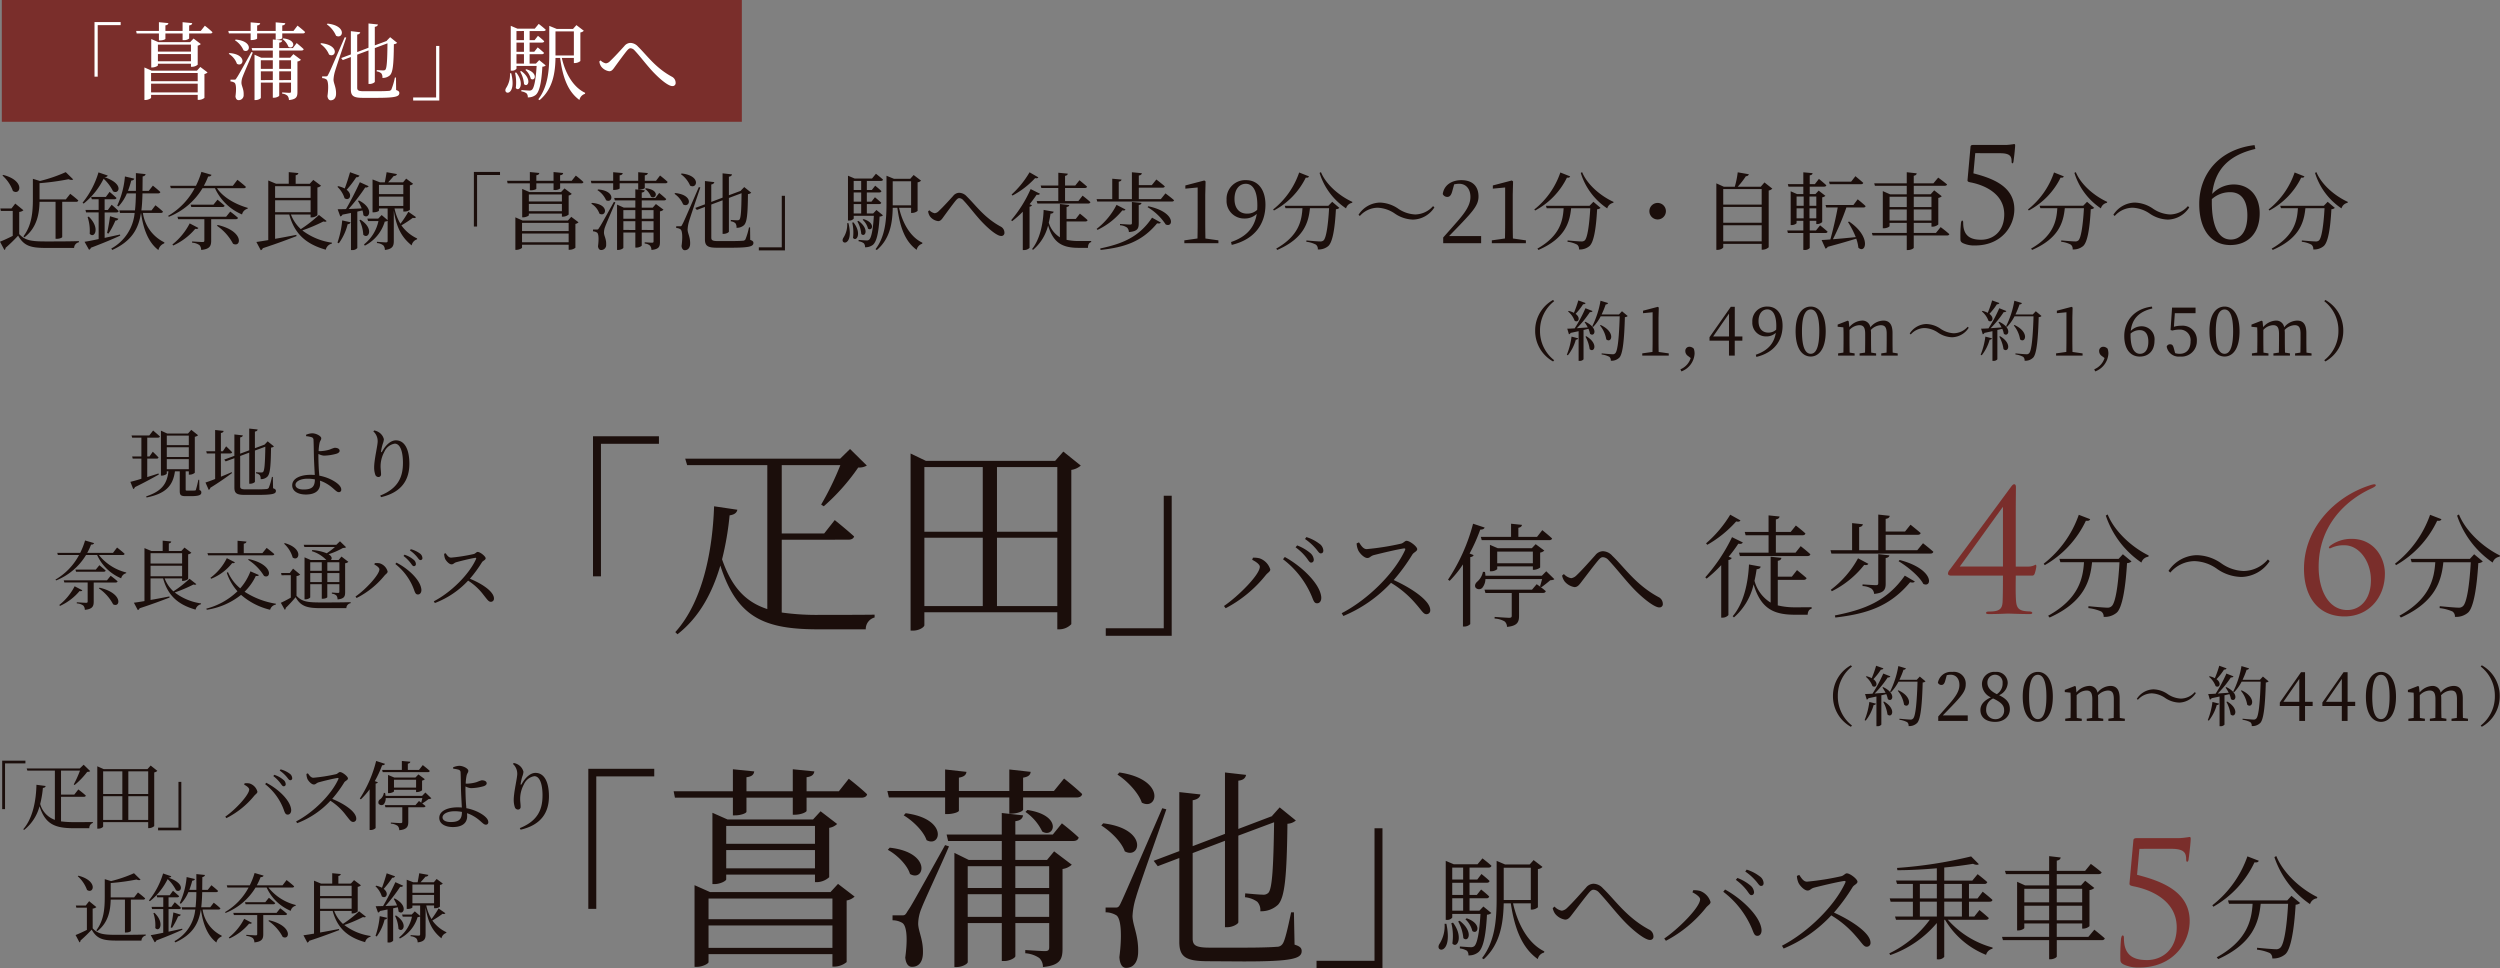 <svg xmlns="http://www.w3.org/2000/svg" width="533.764" height="206.745" viewBox="0 0 533.764 206.745">
  <rect x="0" y="0" width="533.764" height="206.745" fill="#808080" stroke="none"/>
  <g id="access_img03" transform="translate(-39.612 -1916)">
    <path id="長方形_6_のコピー_2" data-name="長方形 6 のコピー 2" d="M0,0H158V26H0Z" transform="translate(40 1916)" fill="#7a2e2b"/>
    <path id="パス_26" data-name="パス 26" d="M5.832-1.26C8.55-3.348,9-6.39,9.054-8.838h3.42v7.9h.252c.738,0,1.17-.288,1.17-.378V-8.838h2.97a.431.431,0,0,0,.468-.288c-.648-.612-1.728-1.422-1.728-1.422L14.67-9.36H9.054v-3.456a53.281,53.281,0,0,0,6.192-.846c.45.18.81.2.99.036l-1.584-1.548a32.815,32.815,0,0,1-5.508,1.89l-1.512-.468v4.266c0,2.718-.2,5.652-2.016,8.01Zm-4.7-13.194A8.139,8.139,0,0,1,3.366-11.16c1.584,1.1,2.736-2.178-2.07-3.42ZM4.716-6.678a1.574,1.574,0,0,0,.9-.36L3.87-8.46,3.06-7.416H.684l.108.522H3.33v5.328C2.34-1.062,1.3-.594.612-.324L1.548,1.44a.4.4,0,0,0,.234-.432,33.262,33.262,0,0,0,2.7-2.628C5.724.576,7.146,1.008,10.44,1.008h5.994A1.259,1.259,0,0,1,17.46-.2V-.45c-2.16.072-4.968.072-7.038.072-3.132,0-4.446-.2-5.706-1.566ZM22.9-14.112c.468,0,.648-.144.7-.342l-1.962-.666a18.735,18.735,0,0,1-3.4,6.48l.234.18a15.771,15.771,0,0,0,4.266-5.31,9.281,9.281,0,0,1,2,2.664C25.866-10.26,27.378-12.6,22.9-14.112Zm3.33,12.258c-1.134.252-2.25.486-3.276.72V-6.57h2.52c.252,0,.414-.09.468-.288-.558-.576-1.494-1.35-1.494-1.35l-.81,1.116H22.95V-9.378H25c.252,0,.432-.09.486-.288-.558-.522-1.476-1.3-1.476-1.3l-.792,1.08H20.07l.144.5h1.458v2.286H18.864l.126.522h2.682V-.882c-1.3.27-2.358.486-3.006.576L19.62,1.4a.639.639,0,0,0,.4-.432C22.86-.108,24.876-.972,26.28-1.62ZM19.314-5.6a9.438,9.438,0,0,1,.45,3.582c.99,1.134,2.34-1.188-.2-3.654Zm4.464,3.546a17.01,17.01,0,0,0,1.476-2.79.594.594,0,0,0,.63-.378L24.1-5.76a35.479,35.479,0,0,1-.63,3.582Zm11.16-4.41c.252,0,.432-.09.468-.288A19.348,19.348,0,0,0,33.8-8.1L32.958-7H30.8c.144-1.116.2-2.34.234-3.636h3.33c.252,0,.432-.09.486-.288-.612-.594-1.6-1.368-1.6-1.368l-.882,1.116H31.032c.018-.972.018-2,.036-3.078.414-.072.576-.252.63-.5l-2.07-.216c0,1.35.018,2.61,0,3.8H27.936a19.905,19.905,0,0,0,.7-2.214c.4-.018.576-.18.648-.4l-2-.468A18.188,18.188,0,0,1,25.632-8.01l.27.162a9.21,9.21,0,0,0,1.8-2.79h1.926c-.018,1.3-.072,2.52-.2,3.636H26.1l.126.54h3.132a9.671,9.671,0,0,1-4.986,7.6l.2.306c4.122-1.872,5.6-4.464,6.138-7.9h.018c.5,3.636,1.656,6.372,3.708,7.92A1.965,1.965,0,0,1,35.676.036l.036-.216a8.289,8.289,0,0,1-4.59-6.282ZM41.112-4.23a13.718,13.718,0,0,1-3.69,4.5l.18.216a13.311,13.311,0,0,0,4.7-3.564c.4.09.558,0,.666-.18Zm9.846-.9c.252,0,.414-.09.468-.288A21.071,21.071,0,0,0,49.77-6.75l-.882,1.1H38.5l.144.522h5.6V-.576c0,.234-.09.324-.378.324-.4,0-2.232-.126-2.232-.126v.27A2.914,2.914,0,0,1,43.2.414a1.5,1.5,0,0,1,.36,1.026C45.432,1.26,45.7.54,45.7-.54V-5.13Zm-4.77-3.1H41.31l.144.5h6.66c.234,0,.414-.09.45-.288-.594-.54-1.512-1.278-1.512-1.278Zm.738,4.5A10.682,10.682,0,0,1,50.364.108c1.728.936,2.484-2.646-3.258-4Zm5.724-8.01c.252,0,.414-.09.468-.288-.684-.648-1.818-1.512-1.818-1.512l-.972,1.278H44.136a15.06,15.06,0,0,0,.918-1.98c.378.018.612-.09.72-.36l-2.16-.63a17.5,17.5,0,0,1-1.17,2.97H36.936l.144.522h5.094a14.92,14.92,0,0,1-5.67,5.9l.162.2a14.781,14.781,0,0,0,7.182-6.1h2.664a11.038,11.038,0,0,0,5.778,5.6,1.615,1.615,0,0,1,1.188-1.224l.036-.18c-2.52-.72-5.2-2.16-6.57-4.194Zm6.7,2.574h7.578v2.538H59.346Zm7.578-3.006v2.484H59.346v-2.484ZM68.706-6.03a27.374,27.374,0,0,1-3.87,3.024A8.158,8.158,0,0,1,62.73-6.12h4.194v.612h.234a1.967,1.967,0,0,0,1.224-.468V-11.9a1.405,1.405,0,0,0,.774-.378L67.5-13.518l-.756.828H63.738v-1.818c.4-.072.54-.234.576-.468l-2.052-.2v2.484h-2.7l-1.674-.7V-.666c-1.08.18-1.962.324-2.538.4l.936,1.764a.647.647,0,0,0,.432-.432C59.976,0,62.262-.882,63.918-1.512l-.036-.27c-1.6.306-3.15.612-4.536.846V-6.12H62.37C63.522-1.872,66.1.234,70.164,1.386a1.728,1.728,0,0,1,1.3-1.3l.018-.2A13.449,13.449,0,0,1,65.16-2.736a34.87,34.87,0,0,0,4.5-1.908c.378.108.558.072.684-.09Zm6.642-9.126c-.342,1.188-.756,2.5-1.134,3.474a5.793,5.793,0,0,0-1.386-.5l-.18.144a5.593,5.593,0,0,1,1.53,2.43c.99.7,1.854-.72.45-1.8a22.4,22.4,0,0,0,2.052-2.682.638.638,0,0,0,.684-.342ZM72.954.018a11.6,11.6,0,0,0,1.89-4.086.6.6,0,0,0,.63-.4l-1.8-.4A20.073,20.073,0,0,1,72.666-.126ZM77.994-7a4.159,4.159,0,0,1,.2,1.008c1.152,1.08,2.466-1.386-.936-3.132l-.216.108a10,10,0,0,1,.792,1.584c-.99.054-1.944.09-2.79.126a40.346,40.346,0,0,0,3.546-4.608.7.7,0,0,0,.738-.252l-1.89-.864c-.756,1.674-1.926,4-2.952,5.742-.756.018-1.368.036-1.782.036l.558,1.53a.639.639,0,0,0,.468-.378c.666-.126,1.26-.252,1.818-.36v7.92h.234A1.3,1.3,0,0,0,76.9,1.026V-6.75Zm-.648,2.07a7.917,7.917,0,0,1,.828,3.114c1.062,1.08,2.43-1.26-.594-3.2Zm4.176-3.024v-2h5.2v2Zm5.2-4.5v1.98h-5.2v-1.98ZM87.8-6.714a21.355,21.355,0,0,1-1.692,2.556,10.093,10.093,0,0,1-1.26-3.258h1.872v.648h.234a1.655,1.655,0,0,0,1.17-.378v-5.22a.94.94,0,0,0,.684-.324l-1.476-1.1L86.67-13H83.484c.4-.432.864-.954,1.188-1.35.378,0,.612-.144.684-.414l-2.2-.4c-.09.612-.252,1.512-.378,2.16H81.72l-1.566-.612v7.02h.216c.7,0,1.152-.27,1.152-.378v-.45h1.854v2.5L82.1-6.012l-.738.756H79.038l.162.522h2.214A8.665,8.665,0,0,1,78.336.252l.162.27a8.462,8.462,0,0,0,4.266-5.148,1.139,1.139,0,0,0,.612-.162V-.5c0,.234-.09.324-.378.324-.324,0-1.908-.126-1.908-.126v.27a2.437,2.437,0,0,1,1.368.5,1.433,1.433,0,0,1,.324.972c1.674-.18,1.908-.9,1.908-1.908v-6.5C85.3-3.06,86.544-1.116,88.506.468a1.679,1.679,0,0,1,1.152-1.3l.018-.18A8.527,8.527,0,0,1,86.31-3.816a24.54,24.54,0,0,0,2.466-1.62.531.531,0,0,0,.666-.126Zm13.986,3.15h.684v-11h4.9v-.648h-5.58ZM112.068-.2V-2.07h9.954V-.2Zm9.954-4.14v1.746h-9.954V-4.338Zm-.162-.5h-9.666l-1.548-.684V1.422h.2c.576,0,1.224-.342,1.224-.468V.324h9.954V1.4h.234a1.978,1.978,0,0,0,1.206-.432V-4.122a1.345,1.345,0,0,0,.666-.342l-1.548-1.17Zm-8.334-2V-8.388h7.056V-6.84Zm7.056-3.564V-8.91h-7.056V-10.4Zm.234,4.734a1.916,1.916,0,0,0,1.206-.45v-4.068a1.345,1.345,0,0,0,.666-.342L121.14-11.7l-.738.774h-6.768l-1.53-.666v6.066h.216c.576,0,1.206-.324,1.206-.45v-.342h7.056v.648Zm1.854-7.65H120.2v-1.188c.468-.054.63-.234.648-.486l-2.052-.2v1.872h-3.672v-1.188c.45-.072.612-.234.63-.486l-2.016-.2v1.872h-4.86l.108.54h4.752V-11.3h.216c.594,0,1.17-.2,1.17-.342V-12.78H118.8v1.422h.234a1.673,1.673,0,0,0,1.17-.342v-1.08h4.518c.252,0,.432-.09.45-.288a20.1,20.1,0,0,0-1.62-1.368Zm4.176,4.878a4.007,4.007,0,0,1,1.746,2.124c1.386.846,2.3-1.98-1.584-2.286Zm1.314-2.9a4.876,4.876,0,0,1,1.854,2.16c1.368.774,2.178-1.98-1.692-2.3Zm3.528,2.52c-2.826,5.058-2.826,5.058-3.186,5.58-.18.324-.252.324-.486.324h-.792v.378a1.871,1.871,0,0,1,.828.252c.378.216.45,1.35.234,2.952.072.522.324.792.666.792a1.06,1.06,0,0,0,1.08-1.152c.054-1.224-.468-1.872-.468-2.556a3.5,3.5,0,0,1,.27-1.314c.234-.666,1.548-3.654,2.16-5.148Zm8.46,1.764V-5.22h-2.52V-7.056Zm-2.52,4.23V-4.7h2.52v1.872Zm-3.924,0V-4.7h2.556v1.872Zm2.556-4.23V-5.22H133.7V-7.056Zm4.284-2.61h-2.916v-1.152c.45-.054.594-.234.648-.468L136.26-11.5v1.836h-4.518l.144.522h4.374V-7.6h-2.466l-1.44-.648V1.44h.216c.576,0,1.134-.324,1.134-.486v-3.24h2.556V.936h.252c.522,0,1.116-.288,1.116-.468V-2.286h2.52V-.432c0,.234-.054.324-.342.324-.324,0-1.548-.09-1.548-.09v.27a1.869,1.869,0,0,1,1.134.45,1.468,1.468,0,0,1,.306.918c1.62-.162,1.818-.72,1.818-1.728V-6.8a1.341,1.341,0,0,0,.756-.36l-1.62-1.206-.684.774h-2.34V-9.144h4.752c.252,0,.432-.09.468-.288-.558-.54-1.494-1.3-1.494-1.3Zm-2.214-1.926a3.657,3.657,0,0,1,1.26,1.656c1.1.72,2.034-1.422-1.08-1.8Zm2.34-1.728h-2.394v-1.17c.45-.054.612-.234.648-.486l-2.052-.18v1.836h-3.96v-1.17c.45-.054.63-.234.648-.486l-2.034-.18v1.836h-4.77l.126.522h4.644v1.422h.216c.594,0,1.17-.2,1.17-.342V-12.8h3.96v1.35h.234c.684,0,1.17-.234,1.17-.342V-12.8h4.41a.431.431,0,0,0,.468-.288c-.594-.576-1.62-1.368-1.62-1.368Zm5.31-1.422a5.9,5.9,0,0,1,1.98,2.448c1.512.81,2.376-2.142-1.818-2.592Zm-1.368,4.194a5.124,5.124,0,0,1,1.854,2.268c1.44.846,2.376-2-1.692-2.43Zm5.2-1.422c-3.186,7.344-3.186,7.344-3.528,7.974-.18.378-.252.378-.486.378h-.81v.378a1.617,1.617,0,0,1,.9.27c.414.252.5,1.746.234,3.582.072.576.342.882.684.882.684,0,1.116-.5,1.152-1.3.054-1.494-.522-2.268-.54-3.1a7.545,7.545,0,0,1,.27-1.638c.252-.9,1.692-5.112,2.448-7.362Zm10.944,8.6h-.234a14.193,14.193,0,0,1-.756,2.556.64.64,0,0,1-.558.288c-.4.036-1.332.072-2.574.072h-2.79c-1.134,0-1.368-.216-1.368-.738V-8.262l2.412-.9V-2h.27c.5,0,1.08-.306,1.08-.486V-9.666l2.7-1.008c-.036,3.69-.144,5.292-.45,5.634-.108.108-.216.144-.486.144-.288,0-.936-.036-1.35-.072l-.018.288a1.818,1.818,0,0,1,.99.414,1.424,1.424,0,0,1,.234.972,2.229,2.229,0,0,0,1.6-.558c.63-.63.81-2.25.846-6.642a1.113,1.113,0,0,0,.7-.288l-1.494-1.206-.756.774h.09l-.144.054-2.466.918V-14.2c.468-.072.612-.252.666-.5l-2.016-.216v5.184l-2.412.918v-3.726c.432-.072.612-.27.648-.5l-2-.234v4.968l-2.07.774.342.432,1.728-.648v6.93c0,1.44.648,1.782,2.61,1.782h2.826c4.086,0,4.914-.27,4.914-1.026,0-.288-.162-.468-.684-.648Zm7.452-6.75h-.684v11h-4.9V1.53h5.58Zm13.284,5.832a5.165,5.165,0,0,1-.792,3.1c-.99,1.512,2.322,2.07,1.062-3.1Zm1.08-.108a9.261,9.261,0,0,1,.162,3.258c.774.954,1.926-1.026.09-3.312Zm1.08-.27a6.418,6.418,0,0,1,.846,2.7c.828.828,1.818-1.044-.594-2.79ZM184.788-5a3.784,3.784,0,0,1,1.152,1.89c.9.648,1.692-1.242-.954-2.034ZM182.88-8.352h1.6v2h-1.6Zm1.6-4.95v1.944h-1.6V-13.3Zm0,4.428h-1.6v-1.962h1.6Zm3.258,1.782-.7.738h-1.35v-2h2.61c.252,0,.414-.09.468-.288-.522-.5-1.35-1.17-1.35-1.17l-.738.936h-.99v-1.962h2.664c.234,0,.414-.09.45-.288-.5-.5-1.332-1.152-1.332-1.152l-.72.918h-1.062V-13.3h2.988c.252,0,.414-.09.468-.27-.576-.54-1.512-1.26-1.512-1.26l-.846,1.026H183.1l-1.44-.612v9.576h.2a1.178,1.178,0,0,0,1.026-.414V-5.85h4.3c-.18,3.06-.558,4.7-.99,5.076a.783.783,0,0,1-.612.18c-.324,0-1.134-.072-1.656-.108v.288a2.324,2.324,0,0,1,1.116.432,1.138,1.138,0,0,1,.252.846,2.6,2.6,0,0,0,1.692-.522c.756-.648,1.224-2.43,1.422-6.03a1.039,1.039,0,0,0,.72-.27Zm3.474-1.3V-13.23h3.924v5.148h-3.924Zm3.924.828v1.1h.2a1.914,1.914,0,0,0,1.188-.432V-13a1.231,1.231,0,0,0,.738-.36l-1.584-1.206-.72.81h-3.492l-1.584-.648v6.03c0,3.438-.27,6.93-2.34,9.648l.27.18c2.88-2.412,3.348-5.94,3.4-9.018h.99c.558,4.212,1.674,7.2,4.122,8.982A1.715,1.715,0,0,1,197.514.108l.036-.216c-2.538-1.188-4.23-4.122-4.986-7.452Zm4.032,1.836A2.6,2.6,0,0,0,200.9-4.716c.54,0,.81-.414,1.242-1.026.648-.882,1.926-2.646,2.556-3.4.288-.324.5-.486.72-.486a1.289,1.289,0,0,1,.882.468c1.3,1.368,2.7,3.33,4.23,4.878,1.53,1.566,3.06,2.736,3.834,2.736a.649.649,0,0,0,.7-.72,1.461,1.461,0,0,0-.828-1.3c-3.492-1.908-5.22-4.464-7.2-6.408a2.256,2.256,0,0,0-1.656-.792,1.7,1.7,0,0,0-1.26.666c-.648.72-2.2,2.43-3.042,3.2a1.441,1.441,0,0,1-.9.5,2.2,2.2,0,0,1-1.134-.63l-.27.216A2.414,2.414,0,0,0,199.17-5.724Zm23.778-6.066h3.618V-9h-4.608l.144.522h10.854a.431.431,0,0,0,.468-.288c-.63-.594-1.674-1.386-1.674-1.386L230.85-9h-2.844v-2.79h4.23c.252,0,.414-.09.468-.288-.63-.576-1.62-1.368-1.62-1.368l-.9,1.134h-2.178v-2.07c.4-.072.558-.234.576-.468l-2.016-.2v2.736H222.8Zm-2.52-3.348a20.124,20.124,0,0,1-3.834,4.752l.2.216a18.423,18.423,0,0,0,4.824-3.726c.4.09.576.018.684-.162Zm.234,3.582A27.044,27.044,0,0,1,216.5-4.914l.216.2a19.965,19.965,0,0,0,2.268-2.016v8.19h.288A1.635,1.635,0,0,0,220.428.99V-7.794a.68.68,0,0,0,.522-.324l-.522-.2c.594-.72,1.1-1.422,1.512-2.034.432.072.594-.018.7-.216ZM231.084-.468A12.594,12.594,0,0,1,228.33-.72V-4.644h4c.252,0,.432-.09.486-.288-.63-.594-1.638-1.386-1.638-1.386l-.882,1.134H228.33V-7.722c.4-.054.54-.216.576-.432l-2-.216v7.11a5.5,5.5,0,0,1-2.376-3.132,19.121,19.121,0,0,0,.378-1.926c.4,0,.612-.144.666-.414l-2.142-.378c-.09,2.772-.738,6.192-2.466,8.352l.2.18a9.922,9.922,0,0,0,3.222-5.22C225.5-.018,227.484.99,230.94.99H232.9c-.018-.612.216-1.134.684-1.224V-.468ZM239-8.19a15.119,15.119,0,0,1-4.248,5.13l.18.216a15.23,15.23,0,0,0,5.31-4.176c.4.09.558,0,.666-.18Zm.738,4.356a2.946,2.946,0,0,1,1.494.486,1.381,1.381,0,0,1,.4.972c1.872-.162,2.106-.774,2.106-1.872V-8.154c.378-.054.54-.18.594-.45l-2.052-.2v4.5c0,.234-.09.324-.36.324-.36,0-2.178-.126-2.178-.126ZM235.584,1.44c5.04-.558,8.784-1.71,12.078-5.688.45.072.666.036.792-.162l-1.872-1.044c-2.808,4.212-6.462,5.6-11.052,6.57ZM245.628-7.7A11.967,11.967,0,0,1,249.5-4c1.692.774,2.178-2.646-3.726-3.888Zm2.826-1.71h-4.7v-2.448h5.058c.27,0,.45-.09.486-.288-.684-.612-1.8-1.458-1.8-1.458l-.972,1.206h-2.772v-2.052c.45-.072.612-.252.648-.5l-2.124-.2v5.742h-2.808V-13.14c.414-.072.558-.234.594-.45l-1.98-.18v4.356h-3.348l.144.522h15.912c.252,0,.432-.09.486-.288-.684-.612-1.836-1.458-1.836-1.458Zm9.522,8.406c-.018-1.044-.036-2.106-.036-3.15V-10.35l.072-2.844-.27-.2-4.05,1.062v.684l2.628-.252v7.74c0,1.044-.018,2.106-.036,3.15l-2.808.4V0h7.272V-.612Zm8.892-5.31c-1.512,0-2.682-.99-2.682-3.132s1.1-3.24,2.412-3.24c1.458,0,2.466,1.422,2.466,4.626,0,.324-.018.63-.036.936A3.047,3.047,0,0,1,266.868-6.318ZM263.592.36c5.058-1.206,7.2-4.644,7.2-8.568,0-3.2-1.566-5.256-4.122-5.256a3.987,3.987,0,0,0-4.176,4.212,3.74,3.74,0,0,0,3.816,3.978,3.689,3.689,0,0,0,2.628-.99c-.468,2.862-2.106,4.86-5.49,6.012Zm14.4-15.462a17.1,17.1,0,0,1-5.562,7.9l.18.216A15.819,15.819,0,0,0,279.4-14c.45.054.594-.054.684-.27Zm6.228,7.11h-9.306l.162.522h3.618c-.162,2.682-.792,5.9-5.6,8.622l.216.288c5.706-2.466,6.678-5.868,6.984-8.91h4.086c-.2,3.582-.612,6.372-1.188,6.876a1.008,1.008,0,0,1-.738.216c-.45,0-2-.126-2.916-.216l-.018.288a5.683,5.683,0,0,1,2.052.612,1.174,1.174,0,0,1,.4,1.026A3.172,3.172,0,0,0,284.2.612c.936-.828,1.422-3.762,1.638-7.866a1.184,1.184,0,0,0,.738-.288l-1.53-1.3Zm-1.872-7.02A14.1,14.1,0,0,0,288-7.434a1.656,1.656,0,0,1,1.3-1.188l.054-.2c-2.61-1.188-5.544-3.546-6.714-6.354ZM298.458-6.3a7.233,7.233,0,0,0,3.834,1.26,5.565,5.565,0,0,0,4.572-2.61l-.288-.27a5.184,5.184,0,0,1-3.816,1.782,7.01,7.01,0,0,1-3.69-1.278,7.233,7.233,0,0,0-3.834-1.26,5.568,5.568,0,0,0-4.572,2.61l.288.252a5.167,5.167,0,0,1,3.816-1.764A7.01,7.01,0,0,1,298.458-6.3ZM310-1.53c.918-.936,1.8-1.854,2.322-2.394,2.952-3.078,3.96-4.338,3.96-6.048,0-2.052-1.134-3.492-3.672-3.492-1.962,0-3.69.99-3.96,2.97a1.066,1.066,0,0,0,.954.612c.5,0,.846-.324,1.08-1.242l.4-1.44a5.083,5.083,0,0,1,1.062-.126c1.476,0,2.412,1.116,2.412,2.808,0,1.584-.9,3.078-2.826,5.274-.864.99-1.908,2.178-2.988,3.384V0h8.1V-1.53Zm13.626.522c-.018-1.044-.036-2.106-.036-3.15V-10.35l.072-2.844-.27-.2-4.05,1.062v.684l2.628-.252v7.74c0,1.044-.018,2.106-.036,3.15l-2.808.4V0h7.272V-.612ZM333.756-15.1a17.1,17.1,0,0,1-5.562,7.9l.18.216A15.819,15.819,0,0,0,335.16-14c.45.054.594-.054.684-.27Zm6.228,7.11h-9.306l.162.522h3.618c-.162,2.682-.792,5.9-5.6,8.622l.216.288c5.706-2.466,6.678-5.868,6.984-8.91h4.086c-.2,3.582-.612,6.372-1.188,6.876a1.008,1.008,0,0,1-.738.216c-.45,0-2-.126-2.916-.216l-.018.288a5.683,5.683,0,0,1,2.052.612,1.174,1.174,0,0,1,.4,1.026,3.172,3.172,0,0,0,2.232-.72c.936-.828,1.422-3.762,1.638-7.866a1.184,1.184,0,0,0,.738-.288l-1.53-1.3Zm-1.872-7.02a14.1,14.1,0,0,0,5.652,7.578,1.656,1.656,0,0,1,1.3-1.188l.054-.2c-2.61-1.188-5.544-3.546-6.714-6.354Zm18.18,8.172A1.767,1.767,0,0,0,354.528-8.6a1.767,1.767,0,0,0-1.764,1.764,1.767,1.767,0,0,0,1.764,1.764A1.767,1.767,0,0,0,356.292-6.84ZM368.532-.4V-3.834h8.208V-.4ZM376.74-7.74v3.366h-8.208V-7.74Zm0-3.816v3.312h-8.208v-3.312Zm.594-1.422-.792.918h-4.914a17.8,17.8,0,0,0,1.746-2.25.6.6,0,0,0,.63-.414l-2.376-.414A19.482,19.482,0,0,1,371-12.06h-2.34l-1.6-.72v14.2h.252c.666,0,1.224-.378,1.224-.558V.144h8.208V1.386h.216a1.976,1.976,0,0,0,1.278-.522V-11.25a1.534,1.534,0,0,0,.774-.4Zm20.61.378c.252,0,.432-.09.486-.288-.648-.576-1.674-1.422-1.674-1.422l-.918,1.17h-4.716l.144.54ZM384.192-7.452H385.7V-5.31h-1.512Zm1.512-2.52v1.98h-1.512v-1.98Zm2.7,0v1.98h-1.458v-1.98ZM386.946-5.31V-7.452H388.4V-5.31Zm3.4,3.132c.252,0,.414-.09.468-.288-.612-.558-1.6-1.35-1.6-1.35l-.882,1.1H387v-2.07h1.4v.7h.2a1.585,1.585,0,0,0,1.062-.432V-9.792a1.34,1.34,0,0,0,.684-.324l-1.44-1.116-.684.738H387v-1.584h3.06c.252,0,.432-.09.486-.288-.612-.576-1.584-1.368-1.584-1.368l-.864,1.116H387V-14.49c.414-.054.576-.216.612-.468l-1.98-.18v2.52H382.32l.144.54h3.168v1.584h-1.35l-1.35-.594V-3.87h.216c.522,0,1.044-.306,1.044-.432v-.486h1.44v2.07h-3.438l.144.54h3.294V1.44h.234A1.381,1.381,0,0,0,387,1.026v-3.2Zm8.118-5.454a.431.431,0,0,0,.468-.288c-.63-.612-1.692-1.458-1.692-1.458l-.918,1.224h-5.94l.144.522h2.448c-.36,2.07-1.044,4.968-1.566,6.822-.774.072-1.422.108-1.872.126l.828,1.836a.649.649,0,0,0,.468-.378c2.718-.72,4.68-1.314,6.1-1.746a8.02,8.02,0,0,1,.45,1.926c1.566,1.422,2.844-2.3-1.98-5.58l-.234.108A18.594,18.594,0,0,1,396.828-1.3c-1.764.18-3.492.342-4.878.45a53.771,53.771,0,0,0,2.88-6.786Zm5.58,2.79V-7.2h3.672v2.358Zm3.672-5.076v2.2h-3.672v-2.2Zm5.274,0v2.2h-3.78v-2.2Zm-3.78,5.076V-7.2h3.78v2.358ZM413.946-2.2h-4.734V-4.338h3.78v.81h.216A1.981,1.981,0,0,0,414.45-4v-5.67a1.41,1.41,0,0,0,.738-.36l-1.62-1.26-.756.846h-3.6v-1.818h6.606c.252,0,.45-.09.5-.288-.738-.63-1.89-1.458-1.89-1.458l-1.026,1.224h-4.194V-14.4c.45-.072.594-.27.63-.522l-2.124-.234v2.376H400.77l.144.522h6.8v1.818h-3.564l-1.548-.684v7.938h.234c.594,0,1.206-.324,1.206-.468v-.684h3.672V-2.2h-7.452l.162.54h7.29V1.458h.306c.558,0,1.188-.324,1.188-.5v-2.61h7.128c.234,0,.432-.09.468-.288a22.889,22.889,0,0,0-1.854-1.494Zm13.69-17.012c2.212,0,2.464.728,2.464,1.792,0,.2.056.364.168.364s.2-.168.224-.308c.28-2.044.364-3.276.364-3.528,0-.224-.084-.28-.2-.28-.084,0-.252.056-.588.084a9.782,9.782,0,0,1-1.624.112h-6.58c-.308,0-.5.084-.532.364l-.644,7.14c-.028.308.168.392.728.5,2.716.532,7.112,2.3,7.112,6.8,0,3.864-2.576,5.432-4.928,5.432-2.044,0-3.836-.616-3.836-3.612,0-.336-.056-.476-.224-.476-.112,0-.2.224-.252.5a29.328,29.328,0,0,0-.112,3.528c0,.28.056.532.532.784a5.655,5.655,0,0,0,2.576.5c5.656,0,8.4-4.116,8.4-7.728,0-4.984-4.844-6.664-8.736-7.672l.392-4.312Zm11.52,4.106a17.1,17.1,0,0,1-5.562,7.9l.18.216A15.819,15.819,0,0,0,440.56-14c.45.054.594-.054.684-.27Zm6.228,7.11h-9.306l.162.522h3.618c-.162,2.682-.792,5.9-5.6,8.622l.216.288c5.706-2.466,6.678-5.868,6.984-8.91h4.086c-.2,3.582-.612,6.372-1.188,6.876a1.008,1.008,0,0,1-.738.216c-.45,0-2-.126-2.916-.216l-.018.288a5.683,5.683,0,0,1,2.052.612,1.174,1.174,0,0,1,.4,1.026,3.172,3.172,0,0,0,2.232-.72C446.3-.216,446.788-3.15,447-7.254a1.184,1.184,0,0,0,.738-.288l-1.53-1.3Zm-1.872-7.02a14.1,14.1,0,0,0,5.652,7.578,1.656,1.656,0,0,1,1.3-1.188l.054-.2c-2.61-1.188-5.544-3.546-6.714-6.354ZM459.622-6.3a7.233,7.233,0,0,0,3.834,1.26,5.565,5.565,0,0,0,4.572-2.61l-.288-.27a5.184,5.184,0,0,1-3.816,1.782,7.01,7.01,0,0,1-3.69-1.278,7.233,7.233,0,0,0-3.834-1.26,5.568,5.568,0,0,0-4.572,2.61l.288.252a5.167,5.167,0,0,1,3.816-1.764A7.01,7.01,0,0,1,459.622-6.3Zm13.226-3.108a5.772,5.772,0,0,1,3.948-1.484c2.184,0,3.64,1.54,3.64,4.956,0,3.444-1.456,5.152-3.556,5.152-2.52,0-4.032-2.688-4.032-8.008Zm9.128-11.536c-7.588.9-11.816,6.216-11.816,12.544,0,5.516,2.548,8.792,6.636,8.792,3.7,0,6.272-2.464,6.272-6.776,0-3.752-2.24-6.16-5.572-6.16a6.343,6.343,0,0,0-4.564,2.016c.532-5.012,3.36-8.232,9.212-9.6Zm8.552,5.842a17.1,17.1,0,0,1-5.562,7.9l.18.216A15.819,15.819,0,0,0,491.932-14c.45.054.594-.054.684-.27Zm6.228,7.11H487.45l.162.522h3.618c-.162,2.682-.792,5.9-5.6,8.622l.216.288c5.706-2.466,6.678-5.868,6.984-8.91h4.086c-.2,3.582-.612,6.372-1.188,6.876a1.008,1.008,0,0,1-.738.216c-.45,0-2-.126-2.916-.216l-.018.288a5.683,5.683,0,0,1,2.052.612,1.174,1.174,0,0,1,.4,1.026,3.172,3.172,0,0,0,2.232-.72c.936-.828,1.422-3.762,1.638-7.866a1.184,1.184,0,0,0,.738-.288l-1.53-1.3Zm-1.872-7.02a14.1,14.1,0,0,0,5.652,7.578,1.656,1.656,0,0,1,1.3-1.188l.054-.2c-2.61-1.188-5.544-3.546-6.714-6.354Z" transform="translate(39 1967.927)" fill="#1b0e0b"/>
    <path id="パス_27" data-name="パス 27" d="M-25.552-3.84c-.816.272-1.632.528-2.4.768V-7.008h2a.39.39,0,0,0,.416-.24C-26-7.76-26.768-8.48-26.768-8.48l-.7,1.008h-.48v-4.016h2.272c.24,0,.384-.08.432-.256-.56-.512-1.456-1.264-1.456-1.264l-.816,1.056H-31.3l.128.464H-29.2v4.016h-1.968l.112.464H-29.2v4.3c-1.024.32-1.872.544-2.352.656l.608,1.536a.527.527,0,0,0,.352-.4c2.272-1.1,3.952-2.048,5.12-2.7ZM-23.776-6.9h4.7v2.144h-4.7Zm4.7-5.024v2.032h-4.7V-11.92Zm0,4.576h-4.7v-2.08h4.7Zm2.224,4.864h-.192a19.9,19.9,0,0,1-.512,2.1c-.064.16-.112.192-.256.192-.112,0-.416.016-.752.016h-.8c-.352,0-.384-.048-.384-.256V-4.288h.672v.7h.208a1.7,1.7,0,0,0,1.072-.4v-7.68a1.435,1.435,0,0,0,.7-.336l-1.456-1.152-.688.784H-23.7l-1.328-.608v9.6h.192c.544,0,1.056-.32,1.056-.448v-.464h.352c-.3,2.72-1.472,4.256-4.752,5.344l.08.24c3.952-.8,5.616-2.368,6.064-5.584h1.024v4.16c0,.864.176,1.136,1.28,1.136h1.088c1.776,0,2.24-.272,2.24-.768,0-.24-.048-.4-.4-.544Zm4.624-5.632h1.984c.224,0,.384-.08.416-.256-.464-.5-1.28-1.264-1.28-1.264l-.7,1.056h-.416v-3.9c.416-.064.544-.224.576-.448l-1.808-.192v4.544h-1.9l.128.464h1.776v5.456c-.88.352-1.616.608-2.064.752l.7,1.584a.689.689,0,0,0,.336-.464c2.048-1.264,3.584-2.368,4.64-3.152l-.08-.176c-.784.336-1.568.672-2.3.96ZM-1.136-3.1h-.192A13.82,13.82,0,0,1-2.016-.752a.635.635,0,0,1-.48.24A21.319,21.319,0,0,1-4.64-.448H-6.96c-.944,0-1.152-.176-1.152-.656V-7.568l1.936-.72v6.64h.24c.448,0,.976-.272.976-.432V-8.736l2.224-.816c-.064,3.584-.176,5.04-.464,5.36-.1.112-.192.144-.432.144s-.752-.032-1.088-.064v.24a1.385,1.385,0,0,1,.784.384,1.245,1.245,0,0,1,.192.864A1.973,1.973,0,0,0-2.32-3.136c.576-.576.752-2.016.8-6.224A.99.99,0,0,0-.9-9.616L-2.24-10.7-2.9-10l-.128.048-1.936.72v-3.552c.416-.064.544-.224.576-.448l-1.792-.192v4.64l-1.936.72v-3.472c.4-.064.544-.24.576-.432l-1.808-.208V-7.6l-2.16.8.3.384L-9.344-7.1V-.816c0,1.264.56,1.552,2.272,1.552H-4.7C-1.216.736-.48.544-.48-.112c0-.256-.144-.416-.608-.576ZM5.424-.416C4.3-.416,3.7-.832,3.7-1.408c0-.72,1.056-1.312,2.576-1.312a8.16,8.16,0,0,1,1.568.144C7.824-1.088,7.312-.416,5.424-.416Zm3.344-3.2C8.64-4.848,8.592-6.752,8.592-7.5c0-.16,0-.336.016-.512a2.926,2.926,0,0,0,1.168.368,10.514,10.514,0,0,0,2.752-.432c.416-.16.592-.368.592-.592,0-.448-.464-.656-1.072-.656a7.874,7.874,0,0,0-1.008.368,7.75,7.75,0,0,1-2.048.352,2.837,2.837,0,0,1-.352-.016A10.415,10.415,0,0,1,8.848-10.4c.128-.464.352-.592.352-.96,0-.448-1.056-1.056-1.952-1.056a3.764,3.764,0,0,0-1.3.32l.032.3a5.465,5.465,0,0,1,1.136.208.579.579,0,0,1,.432.592c.032.336.064,2.3.08,3.3.016,1.04.128,2.944.192,4.176-.288-.016-.592-.032-.9-.032-2.032,0-3.92.7-3.92,2.256C3.008-.064,4.224.656,5.92.656c2.128,0,3.04-.976,3.04-2.3,0-.24-.016-.448-.032-.656a7.017,7.017,0,0,1,1.36.608c1.536.864,2.064,1.84,2.64,1.84a.494.494,0,0,0,.544-.56c0-.88-1.312-1.728-2.368-2.224a9.881,9.881,0,0,0-2.32-.736ZM21.248-10.7c0,.928-.752,3.888-.752,5.568a4.785,4.785,0,0,0,.24,1.552.721.721,0,0,0,.688.5.543.543,0,0,0,.544-.592c0-.576-.1-1.072-.1-1.744a6.485,6.485,0,0,1,.8-3.04A2.952,2.952,0,0,1,24.9-10.208c1.056,0,1.744,1.456,1.744,4.112C26.64-3.28,25.776-.7,21.792.88l.176.336C26.416.192,28.016-2.528,28.016-5.92c0-3.04-.992-4.992-2.88-4.992-1.056,0-2.128.944-2.9,2.32-.176.3-.3.288-.256-.048a11.676,11.676,0,0,1,.352-1.52,3.439,3.439,0,0,0,.24-.992A2.461,2.461,0,0,0,21.392-12.7a2.627,2.627,0,0,0-.88-.32l-.192.192A2.812,2.812,0,0,1,21.248-10.7Zm-64.7,30.944a12.194,12.194,0,0,1-3.28,4l.16.192A11.832,11.832,0,0,0-42.4,21.264c.352.08.5,0,.592-.16Zm8.752-.8c.224,0,.368-.08.416-.256A18.73,18.73,0,0,0-35.76,18l-.784.976h-9.232l.128.464h4.976v4.048c0,.208-.08.288-.336.288-.352,0-1.984-.112-1.984-.112v.24a2.59,2.59,0,0,1,1.392.464,1.338,1.338,0,0,1,.32.912c1.664-.16,1.9-.8,1.9-1.76V19.44Zm-4.24-2.752H-43.28l.128.448h5.92c.208,0,.368-.08.4-.256-.528-.48-1.344-1.136-1.344-1.136Zm.656,4A9.5,9.5,0,0,1-35.232,24.1c1.536.832,2.208-2.352-2.9-3.552Zm5.088-7.12c.224,0,.368-.08.416-.256-.608-.576-1.616-1.344-1.616-1.344l-.864,1.136h-5.5a13.387,13.387,0,0,0,.816-1.76c.336.016.544-.08.64-.32l-1.92-.56a15.558,15.558,0,0,1-1.04,2.64h-4.9l.128.464h4.528a13.262,13.262,0,0,1-5.04,5.248l.144.176a13.139,13.139,0,0,0,6.384-5.424h2.368a9.812,9.812,0,0,0,5.136,4.976,1.435,1.435,0,0,1,1.056-1.088l.032-.16a10.7,10.7,0,0,1-5.84-3.728Zm5.952,2.288h6.736v2.256h-6.736Zm6.736-2.672v2.208h-6.736V13.184Zm1.584,5.456a24.332,24.332,0,0,1-3.44,2.688A7.252,7.252,0,0,1-24.24,18.56h3.728V19.1h.208a1.749,1.749,0,0,0,1.088-.416V13.424a1.249,1.249,0,0,0,.688-.336L-20,11.984l-.672.736h-2.672V11.1c.352-.064.48-.208.512-.416l-1.824-.176V12.72h-2.4l-1.488-.624V23.408c-.96.16-1.744.288-2.256.352l.832,1.568a.575.575,0,0,0,.384-.384c2.9-.944,4.928-1.728,6.4-2.288l-.032-.24c-1.424.272-2.8.544-4.032.752V18.56h2.688c1.024,3.776,3.312,5.648,6.928,6.672A1.536,1.536,0,0,1-16.48,24.08l.016-.176a11.955,11.955,0,0,1-5.616-2.336,31,31,0,0,0,4-1.7c.336.1.5.064.608-.08Zm3.968-5.008h13.7c.24,0,.4-.08.432-.256-.624-.56-1.632-1.328-1.632-1.328l-.912,1.12H-7.344V11.152c.384-.064.544-.224.576-.448l-1.9-.176v2.64H-15.1Zm8.528.944a10.628,10.628,0,0,1,3.408,3.456c1.536.752,2.1-2.4-3.248-3.6ZM-14.3,18.64A10.787,10.787,0,0,0-9.824,15.3c.368.048.512-.032.592-.176l-1.728-.88a11.446,11.446,0,0,1-3.5,4.192Zm8.384-1.584A11.74,11.74,0,0,1-8.1,20.688,9.275,9.275,0,0,1-10.72,17.2l-.24.192a11.283,11.283,0,0,0,2.272,3.92,14.979,14.979,0,0,1-6.656,3.712l.112.24A15.419,15.419,0,0,0-7.92,22.08a14.591,14.591,0,0,0,6.208,3.184,1.487,1.487,0,0,1,1.2-1.1l.032-.192a17.265,17.265,0,0,1-6.688-2.56,11.864,11.864,0,0,0,2.4-3.376c.4.064.56-.016.656-.192ZM13.072,15.12v1.824H10.5V15.12ZM10.5,19.344v-1.92h2.576v1.92Zm-3.648,0v-1.92H9.312v1.92ZM9.312,15.12v1.824H6.848V15.12Zm2.816-3.264a15,15,0,0,1-1.76,1.344,10.21,10.21,0,0,0-3.088-.688l-.08.24a7.219,7.219,0,0,1,3.024,1.824l.08.064H6.944l-1.312-.576V23.04h.176c.528,0,1.04-.3,1.04-.448V19.808H9.312v3.1H9.5c.624,0,.992-.256.992-.336V19.808h2.576v1.584c0,.192-.048.272-.3.272-.272,0-1.3-.08-1.3-.08v.24a1.7,1.7,0,0,1,.976.4,1.429,1.429,0,0,1,.24.832c1.44-.144,1.616-.656,1.616-1.552V15.328a1.1,1.1,0,0,0,.688-.3L13.52,13.9l-.608.736H11.248c.288-.256.3-.752-.48-1.232a16.227,16.227,0,0,0,3.072-1.344,1.127,1.127,0,0,0,.672-.144L13.2,10.64l-.784.752H5.456l.144.464Zm-10.864-.7A6.258,6.258,0,0,1,3.1,14.1c1.344.992,2.432-1.9-1.68-3.072ZM3.92,18.064a1.287,1.287,0,0,0,.784-.32L3.184,16.48l-.7.928H.624l.1.48H2.7v4.784c-.784.448-1.584.864-2.128,1.1l.832,1.488A.326.326,0,0,0,1.6,24.88a27.652,27.652,0,0,0,2.128-2.3c1.1,1.936,2.4,2.336,5.36,2.336H14.56a1.085,1.085,0,0,1,.912-1.056v-.224c-1.968.064-4.512.064-6.4.064-2.816,0-4.016-.176-5.152-1.424Zm25.04-2.112a.425.425,0,0,0,.448-.464,1.256,1.256,0,0,0-.528-.944,5.611,5.611,0,0,0-1.92-1.04l-.192.272a7.889,7.889,0,0,1,1.472,1.456C28.544,15.632,28.72,15.952,28.96,15.952Zm1.424-1.3a.4.4,0,0,0,.416-.448,1.269,1.269,0,0,0-.592-.992,5.477,5.477,0,0,0-1.888-.88l-.192.256a7.616,7.616,0,0,1,1.488,1.344C29.936,14.32,30.112,14.656,30.384,14.656ZM21.616,16.64c0,1.12-2.912,4.288-5.1,5.792l.224.32A18.252,18.252,0,0,0,22.672,18c.32-.384.7-.56.7-.9a2.5,2.5,0,0,0-1.712-1.76,3.762,3.762,0,0,0-1.024-.032l-.1.288C21.008,15.84,21.616,16.256,21.616,16.64Zm8.96,4.272c-.192-2.048-2.928-4.512-5.328-5.712l-.224.3a12.332,12.332,0,0,1,3.968,5.44c.24.688.384,1.072.864,1.056C30.3,22,30.64,21.552,30.576,20.912Zm4.864-7.6a3.256,3.256,0,0,0,.192,1.04c.192.448.864,1.216,1.392,1.216.416,0,.512-.32,1.024-.464.848-.24,3.024-.784,4.016-.928.176-.032.272.016.192.24-1.44,3.232-5.264,7.088-9.024,9.04l.224.368a18.788,18.788,0,0,0,7.1-4.784,12.655,12.655,0,0,1,3.328,3.1c.752.928,1.04,1.424,1.536,1.424a.659.659,0,0,0,.656-.7c0-1.472-2.528-3.168-5.136-4.224a26.9,26.9,0,0,0,2.592-3.552c.208-.3.768-.464.768-.816,0-.416-1.168-1.36-1.7-1.36-.272,0-.48.352-.832.448a36.466,36.466,0,0,1-4.848.768c-.544,0-.88-.544-1.168-.944Z" transform="translate(99 2020.927)" fill="#1b0e0b"/>
    <path id="パス_25" data-name="パス 25" d="M11.79-3.564h.684v-11h4.9v-.648H11.79ZM23.868-.2V-2.07h9.954V-.2Zm9.954-4.14v1.746H23.868V-4.338Zm-.162-.5H23.994l-1.548-.684V1.422h.2c.576,0,1.224-.342,1.224-.468V.324h9.954V1.4h.234A1.978,1.978,0,0,0,35.262.972V-4.122a1.345,1.345,0,0,0,.666-.342L34.38-5.634Zm-8.334-2V-8.388h7.056V-6.84ZM32.382-10.4V-8.91H25.326V-10.4Zm.234,4.734a1.916,1.916,0,0,0,1.206-.45v-4.068a1.345,1.345,0,0,0,.666-.342L32.94-11.7l-.738.774H25.434l-1.53-.666v6.066h.216c.576,0,1.206-.324,1.206-.45v-.342h7.056v.648Zm1.854-7.65H32v-1.188c.468-.054.63-.234.648-.486l-2.052-.2v1.872H26.928v-1.188c.45-.072.612-.234.63-.486l-2.016-.2v1.872h-4.86l.108.54h4.752V-11.3h.216c.594,0,1.17-.2,1.17-.342V-12.78H30.6v1.422h.234A1.673,1.673,0,0,0,32-11.7v-1.08h4.518c.252,0,.432-.09.45-.288a20.1,20.1,0,0,0-1.62-1.368Zm5.976,4.878a4.007,4.007,0,0,1,1.746,2.124c1.386.846,2.3-1.98-1.584-2.286Zm1.314-2.9a4.876,4.876,0,0,1,1.854,2.16c1.368.774,2.178-1.98-1.692-2.3Zm3.528,2.52C42.462-3.762,42.462-3.762,42.1-3.24c-.18.324-.252.324-.486.324h-.792v.378a1.871,1.871,0,0,1,.828.252c.378.216.45,1.35.234,2.952.072.522.324.792.666.792A1.06,1.06,0,0,0,43.632.306c.054-1.224-.468-1.872-.468-2.556a3.5,3.5,0,0,1,.27-1.314c.234-.666,1.548-3.654,2.16-5.148Zm8.46,1.764V-5.22h-2.52V-7.056Zm-2.52,4.23V-4.7h2.52v1.872Zm-3.924,0V-4.7H49.86v1.872Zm2.556-4.23V-5.22H47.3V-7.056Zm4.284-2.61H51.228v-1.152c.45-.054.594-.234.648-.468L49.86-11.5v1.836H45.342l.144.522H49.86V-7.6H47.394l-1.44-.648V1.44h.216c.576,0,1.134-.324,1.134-.486v-3.24H49.86V.936h.252c.522,0,1.116-.288,1.116-.468V-2.286h2.52V-.432c0,.234-.054.324-.342.324-.324,0-1.548-.09-1.548-.09v.27a1.869,1.869,0,0,1,1.134.45,1.468,1.468,0,0,1,.306.918c1.62-.162,1.818-.72,1.818-1.728V-6.8a1.341,1.341,0,0,0,.756-.36L54.252-8.37l-.684.774h-2.34V-9.144H55.98c.252,0,.432-.09.468-.288-.558-.54-1.494-1.3-1.494-1.3ZM51.93-11.592a3.657,3.657,0,0,1,1.26,1.656c1.1.72,2.034-1.422-1.08-1.8Zm2.34-1.728H51.876v-1.17c.45-.054.612-.234.648-.486l-2.052-.18v1.836h-3.96v-1.17c.45-.054.63-.234.648-.486l-2.034-.18v1.836h-4.77l.126.522h4.644v1.422h.216c.594,0,1.17-.2,1.17-.342V-12.8h3.96v1.35h.234c.684,0,1.17-.234,1.17-.342V-12.8h4.41a.431.431,0,0,0,.468-.288c-.594-.576-1.62-1.368-1.62-1.368Zm7.11-1.422a5.9,5.9,0,0,1,1.98,2.448c1.512.81,2.376-2.142-1.818-2.592Zm-1.368,4.194A5.124,5.124,0,0,1,61.866-8.28c1.44.846,2.376-2-1.692-2.43Zm5.2-1.422C62.028-4.626,62.028-4.626,61.686-4c-.18.378-.252.378-.486.378h-.81v.378a1.617,1.617,0,0,1,.9.27c.414.252.5,1.746.234,3.582.072.576.342.882.684.882.684,0,1.116-.5,1.152-1.3.054-1.494-.522-2.268-.54-3.1a7.545,7.545,0,0,1,.27-1.638c.252-.9,1.692-5.112,2.448-7.362Zm10.944,8.6h-.234A14.192,14.192,0,0,1,75.168-.81a.64.64,0,0,1-.558.288c-.4.036-1.332.072-2.574.072h-2.79c-1.134,0-1.368-.216-1.368-.738V-8.262l2.412-.9V-2h.27c.5,0,1.08-.306,1.08-.486V-9.666l2.7-1.008c-.036,3.69-.144,5.292-.45,5.634-.108.108-.216.144-.486.144-.288,0-.936-.036-1.35-.072l-.018.288a1.818,1.818,0,0,1,.99.414,1.424,1.424,0,0,1,.234.972,2.229,2.229,0,0,0,1.6-.558c.63-.63.81-2.25.846-6.642a1.113,1.113,0,0,0,.7-.288l-1.494-1.206-.756.774h.09l-.144.054-2.466.918V-14.2c.468-.072.612-.252.666-.5l-2.016-.216v5.184l-2.412.918v-3.726c.432-.072.612-.27.648-.5l-2-.234v4.968l-2.07.774.342.432,1.728-.648v6.93c0,1.44.648,1.782,2.61,1.782h2.826c4.086,0,4.914-.27,4.914-1.026,0-.288-.162-.468-.684-.648Zm9.252-6.75h-.684v11h-4.9V1.53h5.58Zm15.084,5.832a5.165,5.165,0,0,1-.792,3.1c-.99,1.512,2.322,2.07,1.062-3.1Zm1.08-.108a9.261,9.261,0,0,1,.162,3.258c.774.954,1.926-1.026.09-3.312Zm1.08-.27a6.418,6.418,0,0,1,.846,2.7c.828.828,1.818-1.044-.594-2.79ZM103.788-5a3.784,3.784,0,0,1,1.152,1.89c.9.648,1.692-1.242-.954-2.034ZM101.88-8.352h1.6v2h-1.6Zm1.6-4.95v1.944h-1.6V-13.3Zm0,4.428h-1.6v-1.962h1.6Zm3.258,1.782-.7.738h-1.35v-2h2.61c.252,0,.414-.09.468-.288-.522-.5-1.35-1.17-1.35-1.17l-.738.936h-.99v-1.962h2.664c.234,0,.414-.09.45-.288-.5-.5-1.332-1.152-1.332-1.152l-.72.918h-1.062V-13.3h2.988c.252,0,.414-.09.468-.27-.576-.54-1.512-1.26-1.512-1.26l-.846,1.026H102.1l-1.44-.612v9.576h.2a1.178,1.178,0,0,0,1.026-.414V-5.85h4.3c-.18,3.06-.558,4.7-.99,5.076a.783.783,0,0,1-.612.18c-.324,0-1.134-.072-1.656-.108v.288a2.324,2.324,0,0,1,1.116.432,1.138,1.138,0,0,1,.252.846,2.6,2.6,0,0,0,1.692-.522c.756-.648,1.224-2.43,1.422-6.03a1.039,1.039,0,0,0,.72-.27Zm3.474-1.3V-13.23h3.924v5.148h-3.924Zm3.924.828v1.1h.2a1.914,1.914,0,0,0,1.188-.432V-13a1.231,1.231,0,0,0,.738-.36l-1.584-1.206-.72.81h-3.492l-1.584-.648v6.03c0,3.438-.27,6.93-2.34,9.648l.27.18c2.88-2.412,3.348-5.94,3.4-9.018h.99c.558,4.212,1.674,7.2,4.122,8.982A1.715,1.715,0,0,1,116.514.108l.036-.216c-2.538-1.188-4.23-4.122-4.986-7.452Zm5.832,1.836A2.6,2.6,0,0,0,121.7-4.716c.54,0,.81-.414,1.242-1.026.648-.882,1.926-2.646,2.556-3.4.288-.324.5-.486.72-.486a1.289,1.289,0,0,1,.882.468c1.3,1.368,2.7,3.33,4.23,4.878,1.53,1.566,3.06,2.736,3.834,2.736a.649.649,0,0,0,.7-.72,1.461,1.461,0,0,0-.828-1.3c-3.492-1.908-5.22-4.464-7.2-6.408a2.256,2.256,0,0,0-1.656-.792,1.7,1.7,0,0,0-1.26.666c-.648.72-2.2,2.43-3.042,3.2a1.441,1.441,0,0,1-.9.5,2.2,2.2,0,0,1-1.134-.63l-.27.216A2.415,2.415,0,0,0,119.97-5.724Z" transform="translate(48 1935.927)" fill="#fff"/>
    <path id="パス_28" data-name="パス 28" d="M19.536-11.808c.36,0,.576-.24.576-.648A2.09,2.09,0,0,0,19.3-13.9,9.668,9.668,0,0,0,16.56-15.48l-.336.408a11.32,11.32,0,0,1,2.232,2.112C18.936-12.36,19.176-11.808,19.536-11.808ZM21.6-13.776c.36,0,.552-.216.552-.624a1.9,1.9,0,0,0-.888-1.464,8.688,8.688,0,0,0-2.736-1.392l-.288.408A11.837,11.837,0,0,1,20.448-14.9C20.976-14.328,21.216-13.776,21.6-13.776ZM8.592-10.92c0,1.68-4.56,6.264-7.656,8.376l.36.48a26.989,26.989,0,0,0,8.568-7.08c.432-.528.96-.744.96-1.2a3.639,3.639,0,0,0-2.28-2.376,5.235,5.235,0,0,0-1.416-.144l-.168.456C7.584-12.1,8.592-11.472,8.592-10.92ZM21.7-4.536c-.336-2.9-4.368-6.624-7.776-8.472l-.384.48A19.31,19.31,0,0,1,19.7-4.56c.384.96.528,1.44,1.128,1.44C21.384-3.12,21.792-3.648,21.7-4.536Zm7.56-11.376a4.1,4.1,0,0,0,.336,1.464c.288.624,1.248,1.656,1.944,1.656.576,0,.672-.432,1.416-.624,1.32-.336,4.656-1.152,6.36-1.416.264-.024.408.024.288.336-2.232,4.92-7.9,10.56-13.536,13.488l.36.6A29.2,29.2,0,0,0,36.6-7.488,21.324,21.324,0,0,1,41.9-3C43.176-1.56,43.512-.792,44.16-.792a.8.8,0,0,0,.816-.888c0-1.992-3.936-4.656-7.8-6.408a40.2,40.2,0,0,0,3.984-5.448c.312-.48,1.032-.672,1.032-1.152,0-.528-1.56-1.776-2.28-1.776-.336,0-.624.456-1.128.6a55.988,55.988,0,0,1-7.368,1.176c-.792,0-1.248-.864-1.656-1.44ZM55.776-17.3l.192.7h14.4c.336,0,.552-.12.624-.36-.792-.744-2.088-1.776-2.088-1.776L67.776-17.3H63.792v-1.944c.528-.1.72-.312.768-.624l-2.328-.24V-17.3Zm3.5,5.64v-2.5h7.608v2.5ZM67.1-10.272c.528,0,1.32-.36,1.344-.528v-3.144a1.615,1.615,0,0,0,.888-.432l-1.848-1.368-.816.864H59.4l-1.68-.72v5.64h.24a1.941,1.941,0,0,0,1.32-.456v-.576h7.608v.72ZM54.12-20.112A39.429,39.429,0,0,1,48.768-8.16l.36.24a22.509,22.509,0,0,0,2.832-3.5V1.848h.288A1.844,1.844,0,0,0,53.52,1.32v-14.3c.408-.048.648-.216.72-.432l-.864-.336a36.657,36.657,0,0,0,2.28-5.112c.552.024.84-.168.936-.432ZM66.7-6.024H56.568l.192.7h5.616V-.48c0,.336-.12.456-.552.456-.528,0-3.1-.192-3.1-.192v.36a4.607,4.607,0,0,1,2.16.624,1.6,1.6,0,0,1,.48,1.152C63.624,1.7,63.936.84,63.936-.432v-4.9h5.088c.336,0,.552-.12.624-.384A22.259,22.259,0,0,0,67.7-7.2ZM69.744-9.96,68.808-9H56.76a5.021,5.021,0,0,0-.1-.816l-.432-.024A3.752,3.752,0,0,1,55.08-7.8c-.432.36-.7.864-.432,1.32a.954.954,0,0,0,1.464.024A3.057,3.057,0,0,0,56.76-8.3h12.1c-.144.552-.336,1.224-.456,1.584l.336.144c.5-.36,1.368-1.032,1.848-1.464.456-.048.72-.072.888-.24ZM73.68-7.776a3.484,3.484,0,0,0,2.088,1.2c.672,0,1.032-.5,1.632-1.3.912-1.176,2.616-3.456,3.48-4.464.36-.432.648-.624.936-.624a1.673,1.673,0,0,1,1.2.6c1.9,2.016,3.816,4.584,5.856,6.624,2.04,2.016,4.1,3.5,4.992,3.5a.7.7,0,0,0,.768-.792,1.631,1.631,0,0,0-.96-1.44c-4.8-2.592-7.248-6.336-9.84-8.808a2.746,2.746,0,0,0-2.016-.96,2.14,2.14,0,0,0-1.608.864c-.912,1.008-2.88,3.24-3.984,4.272a2.04,2.04,0,0,1-1.152.624,2.775,2.775,0,0,1-1.56-.888l-.384.336A3.138,3.138,0,0,0,73.68-7.776Z" transform="translate(300 2047.927)" fill="#1b0e0b"/>
    <path id="パス_34" data-name="パス 34" d="M-151.438-5.32a7.438,7.438,0,0,0,3.822,6.566l.238-.266a7.853,7.853,0,0,1-3.024-6.3,7.853,7.853,0,0,1,3.024-6.3l-.238-.266A7.438,7.438,0,0,0-151.438-5.32Zm9.212-6.468a22.452,22.452,0,0,1-.938,2.66,4.27,4.27,0,0,0-1.12-.42l-.126.126a4.657,4.657,0,0,1,1.4,1.974c.77.518,1.386-.6.2-1.47a13.254,13.254,0,0,0,1.61-2.058.473.473,0,0,0,.532-.252ZM-144.452-.07A9.339,9.339,0,0,0-142.758-3.4c.308-.014.448-.126.5-.294l-1.414-.364a15.634,15.634,0,0,1-1.008,3.878Zm3.752-3.99a7.741,7.741,0,0,1,.9,2.674c.952.882,1.974-1.148-.728-2.758Zm-.182-3.08a8.16,8.16,0,0,1,.672,1.12c-.826.056-1.624.112-2.338.168a22.431,22.431,0,0,0,2.8-3.444c.308.042.49-.07.56-.224l-1.512-.6a30.556,30.556,0,0,1-2.3,4.3c-.672.042-1.232.07-1.582.07l.35,1.19a.467.467,0,0,0,.364-.294c.616-.126,1.19-.252,1.708-.364V1.12h.182a1.008,1.008,0,0,0,.868-.336V-5.474l1.05-.252a4.89,4.89,0,0,1,.336,1.064c.966.812,1.89-1.218-.994-2.562Zm7.98-2.338-.644.686h-3.7a19.546,19.546,0,0,0,.868-2.142.507.507,0,0,0,.518-.294l-1.624-.49a19.547,19.547,0,0,1-1.764,5.46l.2.126a9.821,9.821,0,0,0,1.6-2.254h4.06c-.126,4.144-.392,7.392-.952,7.882a.677.677,0,0,1-.574.21c-.364,0-1.568-.112-2.324-.182l-.014.224a4.862,4.862,0,0,1,1.666.518.987.987,0,0,1,.294.826,2.359,2.359,0,0,0,1.848-.686c.742-.826,1.036-4,1.162-8.624a.864.864,0,0,0,.6-.238Zm-4.7,3.038a6.24,6.24,0,0,1,1.344,2.968c1.092.952,2.128-1.5-1.19-3.066Zm9.618,5.25c.714-.728,1.4-1.442,1.806-1.862,2.3-2.394,3.08-3.374,3.08-4.7a2.524,2.524,0,0,0-2.856-2.716,2.822,2.822,0,0,0-3.08,2.31.829.829,0,0,0,.742.476c.392,0,.658-.252.84-.966l.308-1.12a3.954,3.954,0,0,1,.826-.1c1.148,0,1.876.868,1.876,2.184,0,1.232-.7,2.394-2.2,4.1-.672.77-1.484,1.694-2.324,2.632V0h6.3V-1.19Zm11.228.812a1.927,1.927,0,0,1-1.974-2.086A2.543,2.543,0,0,1-117.25-4.8c1.806.84,2.352,1.54,2.352,2.492A1.8,1.8,0,0,1-116.76-.378ZM-118.468-8.2a1.629,1.629,0,0,1,1.68-1.666,1.623,1.623,0,0,1,1.568,1.764,2.68,2.68,0,0,1-1.232,2.38C-118.062-6.51-118.468-7.336-118.468-8.2Zm2.492,2.7a3.009,3.009,0,0,0,1.848-2.576,2.385,2.385,0,0,0-2.632-2.394,2.617,2.617,0,0,0-2.87,2.548,3.15,3.15,0,0,0,1.9,2.884c-1.47.7-2.226,1.54-2.226,2.716,0,1.624,1.274,2.52,3.15,2.52,1.806,0,3.136-1.106,3.136-2.716C-113.666-3.892-114.394-4.732-115.976-5.5Zm6.412.294c0-3.682.9-4.648,1.876-4.648.938,0,1.82.966,1.82,4.648,0,3.808-.882,4.816-1.82,4.816C-108.668-.392-109.564-1.386-109.564-5.208Zm1.876-5.264c-1.652,0-3.234,1.428-3.234,5.264,0,3.962,1.582,5.4,3.234,5.4,1.61,0,3.192-1.442,3.192-5.4C-104.5-9.044-106.078-10.472-107.688-10.472ZM-90.2-.644c-.014-.77-.028-1.834-.028-2.576v-1.6c0-1.89-.714-2.66-1.96-2.66a3.6,3.6,0,0,0-2.772,1.442,1.705,1.705,0,0,0-1.82-1.442,3.757,3.757,0,0,0-2.674,1.4l-.126-1.246-.21-.14-2.156.84v.462l1.218.126c.042.616.042,1.148.042,2.016v.8c0,.714-.014,1.792-.028,2.576l-1.134.168V0h3.528V-.476l-1.064-.168c-.014-.784-.028-1.862-.028-2.576V-5.488A3.022,3.022,0,0,1-97.328-6.5c.868,0,1.26.462,1.26,1.862V-3.22c0,.742-.014,1.806-.028,2.576l-1.162.168V0h3.528V-.476l-1.05-.168c-.028-.77-.042-1.834-.042-2.576V-4.69a6.626,6.626,0,0,0-.042-.784,3.108,3.108,0,0,1,2.1-1.022c.882,0,1.288.406,1.288,1.834V-3.22c0,.742-.014,1.806-.028,2.576l-1.134.168V0h3.514V-.476ZM-80.5-4.9a5.626,5.626,0,0,0,2.982.98,4.329,4.329,0,0,0,3.556-2.03l-.224-.21a4.032,4.032,0,0,1-2.968,1.386,5.453,5.453,0,0,1-2.87-.994,5.626,5.626,0,0,0-2.982-.98,4.331,4.331,0,0,0-3.556,2.03l.224.2A4.018,4.018,0,0,1-83.37-5.894,5.453,5.453,0,0,1-80.5-4.9Zm11.536-6.888a22.452,22.452,0,0,1-.938,2.66,4.27,4.27,0,0,0-1.12-.42l-.126.126a4.657,4.657,0,0,1,1.4,1.974c.77.518,1.386-.6.2-1.47a13.254,13.254,0,0,0,1.61-2.058.473.473,0,0,0,.532-.252ZM-71.19-.07A9.339,9.339,0,0,0-69.5-3.4c.308-.014.448-.126.5-.294l-1.414-.364A15.634,15.634,0,0,1-71.414-.182Zm3.752-3.99a7.741,7.741,0,0,1,.9,2.674c.952.882,1.974-1.148-.728-2.758Zm-.182-3.08a8.158,8.158,0,0,1,.672,1.12c-.826.056-1.624.112-2.338.168a22.431,22.431,0,0,0,2.8-3.444c.308.042.49-.07.56-.224l-1.512-.6a30.557,30.557,0,0,1-2.3,4.3c-.672.042-1.232.07-1.582.07l.35,1.19a.467.467,0,0,0,.364-.294c.616-.126,1.19-.252,1.708-.364V1.12h.182a1.008,1.008,0,0,0,.868-.336V-5.474l1.05-.252a4.89,4.89,0,0,1,.336,1.064c.966.812,1.89-1.218-.994-2.562Zm7.98-2.338-.644.686h-3.7a19.544,19.544,0,0,0,.868-2.142.507.507,0,0,0,.518-.294l-1.624-.49a19.547,19.547,0,0,1-1.764,5.46l.2.126a9.821,9.821,0,0,0,1.6-2.254h4.06c-.126,4.144-.392,7.392-.952,7.882a.677.677,0,0,1-.574.21c-.364,0-1.568-.112-2.324-.182l-.014.224a4.863,4.863,0,0,1,1.666.518.987.987,0,0,1,.294.826A2.359,2.359,0,0,0-60.186.406c.742-.826,1.036-4,1.162-8.624a.864.864,0,0,0,.6-.238Zm-4.7,3.038A6.24,6.24,0,0,1-63-3.472c1.092.952,2.128-1.5-1.19-3.066Zm9.072,2.352,3.388-4.886v4.886Zm6.244,0h-1.624v-6.328h-.854l-4.536,6.482v.742h4.158V0h1.232V-3.192h1.624Zm2.842,0L-42.8-8.974v4.886Zm6.244,0h-1.624v-6.328h-.854l-4.536,6.482v.742H-42.8V0h1.232V-3.192h1.624Zm3.64-1.12c0-3.682.9-4.648,1.876-4.648.938,0,1.82.966,1.82,4.648,0,3.808-.882,4.816-1.82,4.816C-35.406-.392-36.3-1.386-36.3-5.208Zm1.876-5.264c-1.652,0-3.234,1.428-3.234,5.264,0,3.962,1.582,5.4,3.234,5.4,1.61,0,3.192-1.442,3.192-5.4C-31.234-9.044-32.816-10.472-34.426-10.472ZM-16.94-.644c-.014-.77-.028-1.834-.028-2.576v-1.6c0-1.89-.714-2.66-1.96-2.66A3.6,3.6,0,0,0-21.7-6.034a1.705,1.705,0,0,0-1.82-1.442,3.757,3.757,0,0,0-2.674,1.4l-.126-1.246-.21-.14-2.156.84v.462l1.218.126c.042.616.042,1.148.042,2.016v.8c0,.714-.014,1.792-.028,2.576l-1.134.168V0h3.528V-.476l-1.064-.168c-.014-.784-.028-1.862-.028-2.576V-5.488A3.022,3.022,0,0,1-24.066-6.5c.868,0,1.26.462,1.26,1.862V-3.22c0,.742-.014,1.806-.028,2.576L-24-.476V0h3.528V-.476l-1.05-.168c-.028-.77-.042-1.834-.042-2.576V-4.69a6.626,6.626,0,0,0-.042-.784A3.108,3.108,0,0,1-19.5-6.5c.882,0,1.288.406,1.288,1.834V-3.22c0,.742-.014,1.806-.028,2.576l-1.134.168V0h3.514V-.476Zm3.794-10.976a7.853,7.853,0,0,1,3.024,6.3A7.853,7.853,0,0,1-13.146.98l.238.266A7.438,7.438,0,0,0-9.086-5.32a7.438,7.438,0,0,0-3.822-6.566Z" transform="translate(582.4 2069.927)" fill="#1b0e0b"/>
    <path id="パス_29" data-name="パス 29" d="M-181.622-5.32A7.438,7.438,0,0,0-177.8,1.246l.238-.266a7.853,7.853,0,0,1-3.024-6.3,7.853,7.853,0,0,1,3.024-6.3l-.238-.266A7.438,7.438,0,0,0-181.622-5.32Zm9.212-6.468a22.452,22.452,0,0,1-.938,2.66,4.27,4.27,0,0,0-1.12-.42l-.126.126a4.657,4.657,0,0,1,1.4,1.974c.77.518,1.386-.6.2-1.47a13.254,13.254,0,0,0,1.61-2.058.473.473,0,0,0,.532-.252ZM-174.636-.07A9.339,9.339,0,0,0-172.942-3.4c.308-.014.448-.126.5-.294l-1.414-.364A15.634,15.634,0,0,1-174.86-.182Zm3.752-3.99a7.741,7.741,0,0,1,.9,2.674c.952.882,1.974-1.148-.728-2.758Zm-.182-3.08a8.16,8.16,0,0,1,.672,1.12c-.826.056-1.624.112-2.338.168a22.431,22.431,0,0,0,2.8-3.444c.308.042.49-.07.56-.224l-1.512-.6a30.556,30.556,0,0,1-2.3,4.3c-.672.042-1.232.07-1.582.07l.35,1.19a.467.467,0,0,0,.364-.294c.616-.126,1.19-.252,1.708-.364V1.12h.182a1.008,1.008,0,0,0,.868-.336V-5.474l1.05-.252a4.89,4.89,0,0,1,.336,1.064c.966.812,1.89-1.218-.994-2.562Zm7.98-2.338-.644.686h-3.7a19.546,19.546,0,0,0,.868-2.142.507.507,0,0,0,.518-.294l-1.624-.49a19.547,19.547,0,0,1-1.764,5.46l.2.126a9.821,9.821,0,0,0,1.6-2.254h4.06c-.126,4.144-.392,7.392-.952,7.882a.677.677,0,0,1-.574.21c-.364,0-1.568-.112-2.324-.182l-.014.224a4.862,4.862,0,0,1,1.666.518.987.987,0,0,1,.294.826,2.359,2.359,0,0,0,1.848-.686c.742-.826,1.036-4,1.162-8.624a.864.864,0,0,0,.6-.238Zm-4.7,3.038a6.24,6.24,0,0,1,1.344,2.968c1.092.952,2.128-1.5-1.19-3.066Zm12.53,5.656c-.014-.812-.028-1.638-.028-2.45V-8.05l.056-2.212-.21-.154-3.15.826v.532l2.044-.2v6.02c0,.812-.014,1.638-.028,2.45l-2.184.308V0h5.656V-.476Zm6.846,1.3a3.858,3.858,0,0,1-2.2,2.408l.21.448a4.326,4.326,0,0,0,2.814-3.766,3.1,3.1,0,0,0-.168-1.078,1.273,1.273,0,0,0-.91-.42.871.871,0,0,0-.9.938A1.263,1.263,0,0,0-149,.07Zm4.788-4.606,3.388-4.886v4.886Zm6.244,0h-1.624v-6.328h-.854L-144.4-3.934v.742h4.158V0h1.232V-3.192h1.624Zm5.53-.826c-1.176,0-2.086-.77-2.086-2.436s.854-2.52,1.876-2.52c1.134,0,1.918,1.106,1.918,3.6,0,.252-.014.49-.028.728A2.37,2.37,0,0,1-131.852-4.914ZM-134.4.28c3.934-.938,5.6-3.612,5.6-6.664,0-2.492-1.218-4.088-3.206-4.088A3.1,3.1,0,0,0-135.254-7.2,2.909,2.909,0,0,0-132.286-4.1a2.869,2.869,0,0,0,2.044-.77c-.364,2.226-1.638,3.78-4.27,4.676Zm9.744-5.488c0-3.682.9-4.648,1.876-4.648.938,0,1.82.966,1.82,4.648,0,3.808-.882,4.816-1.82,4.816C-123.76-.392-124.656-1.386-124.656-5.208Zm1.876-5.264c-1.652,0-3.234,1.428-3.234,5.264,0,3.962,1.582,5.4,3.234,5.4,1.61,0,3.192-1.442,3.192-5.4C-119.588-9.044-121.17-10.472-122.78-10.472Zm17.486,9.828c-.014-.77-.028-1.834-.028-2.576v-1.6c0-1.89-.714-2.66-1.96-2.66a3.6,3.6,0,0,0-2.772,1.442,1.705,1.705,0,0,0-1.82-1.442,3.757,3.757,0,0,0-2.674,1.4l-.126-1.246-.21-.14-2.156.84v.462l1.218.126c.042.616.042,1.148.042,2.016v.8c0,.714-.014,1.792-.028,2.576l-1.134.168V0h3.528V-.476l-1.064-.168c-.014-.784-.028-1.862-.028-2.576V-5.488A3.022,3.022,0,0,1-112.42-6.5c.868,0,1.26.462,1.26,1.862V-3.22c0,.742-.014,1.806-.028,2.576l-1.162.168V0h3.528V-.476l-1.05-.168c-.028-.77-.042-1.834-.042-2.576V-4.69a6.626,6.626,0,0,0-.042-.784,3.108,3.108,0,0,1,2.1-1.022c.882,0,1.288.406,1.288,1.834V-3.22c0,.742-.014,1.806-.028,2.576l-1.134.168V0h3.514V-.476Zm9.7-4.256a5.626,5.626,0,0,0,2.982.98,4.329,4.329,0,0,0,3.556-2.03l-.224-.21a4.032,4.032,0,0,1-2.968,1.386,5.453,5.453,0,0,1-2.87-.994,5.626,5.626,0,0,0-2.982-.98,4.331,4.331,0,0,0-3.556,2.03l.224.2a4.018,4.018,0,0,1,2.968-1.372A5.453,5.453,0,0,1-95.592-4.9Zm11.536-6.888a22.452,22.452,0,0,1-.938,2.66,4.27,4.27,0,0,0-1.12-.42l-.126.126a4.657,4.657,0,0,1,1.4,1.974c.77.518,1.386-.6.2-1.47a13.254,13.254,0,0,0,1.61-2.058.473.473,0,0,0,.532-.252ZM-86.282-.07A9.339,9.339,0,0,0-84.588-3.4c.308-.014.448-.126.5-.294L-85.5-4.06A15.634,15.634,0,0,1-86.506-.182Zm3.752-3.99a7.741,7.741,0,0,1,.9,2.674c.952.882,1.974-1.148-.728-2.758Zm-.182-3.08a8.158,8.158,0,0,1,.672,1.12c-.826.056-1.624.112-2.338.168a22.431,22.431,0,0,0,2.8-3.444c.308.042.49-.07.56-.224l-1.512-.6a30.557,30.557,0,0,1-2.3,4.3c-.672.042-1.232.07-1.582.07l.35,1.19a.467.467,0,0,0,.364-.294c.616-.126,1.19-.252,1.708-.364V1.12h.182a1.008,1.008,0,0,0,.868-.336V-5.474l1.05-.252a4.89,4.89,0,0,1,.336,1.064c.966.812,1.89-1.218-.994-2.562Zm7.98-2.338-.644.686h-3.7a19.545,19.545,0,0,0,.868-2.142.507.507,0,0,0,.518-.294l-1.624-.49a19.547,19.547,0,0,1-1.764,5.46l.2.126a9.821,9.821,0,0,0,1.6-2.254h4.06c-.126,4.144-.392,7.392-.952,7.882a.677.677,0,0,1-.574.21c-.364,0-1.568-.112-2.324-.182l-.014.224A4.863,4.863,0,0,1-77.42.266a.987.987,0,0,1,.294.826A2.359,2.359,0,0,0-75.278.406c.742-.826,1.036-4,1.162-8.624a.864.864,0,0,0,.6-.238Zm-4.7,3.038a6.24,6.24,0,0,1,1.344,2.968c1.092.952,2.128-1.5-1.19-3.066Zm12.53,5.656c-.014-.812-.028-1.638-.028-2.45V-8.05l.056-2.212-.21-.154-3.15.826v.532l2.044-.2v6.02c0,.812-.014,1.638-.028,2.45l-2.184.308V0h5.656V-.476Zm6.846,1.3a3.858,3.858,0,0,1-2.2,2.408l.21.448A4.326,4.326,0,0,0-59.234-.392,3.1,3.1,0,0,0-59.4-1.47a1.273,1.273,0,0,0-.91-.42.871.871,0,0,0-.9.938A1.263,1.263,0,0,0-60.648.07ZM-54.5-4.7a2.886,2.886,0,0,1,1.974-.742c1.092,0,1.82.77,1.82,2.478s-.728,2.576-1.778,2.576c-1.26,0-2.016-1.344-2.016-4Zm4.564-5.768c-3.794.448-5.908,3.108-5.908,6.272,0,2.758,1.274,4.4,3.318,4.4,1.848,0,3.136-1.232,3.136-3.388a2.769,2.769,0,0,0-2.786-3.08A3.172,3.172,0,0,0-54.46-5.264c.266-2.506,1.68-4.116,4.606-4.8Zm4.886,1.414h4.424v-1.2H-45.64l-.322,4.788.392.112a5.378,5.378,0,0,1,1.47-.2,2.262,2.262,0,0,1,2.408,2.52c0,1.61-.826,2.646-2.324,2.646a3.227,3.227,0,0,1-.966-.14l-.252-.924c-.182-.742-.378-.966-.826-.966a.74.74,0,0,0-.728.49A2.6,2.6,0,0,0-43.932.2a3.282,3.282,0,0,0,3.584-3.36,3.049,3.049,0,0,0-3.346-3.22,5.151,5.151,0,0,0-1.554.224Zm8.75,3.85c0-3.682.9-4.648,1.876-4.648.938,0,1.82.966,1.82,4.648,0,3.808-.882,4.816-1.82,4.816C-35.406-.392-36.3-1.386-36.3-5.208Zm1.876-5.264c-1.652,0-3.234,1.428-3.234,5.264,0,3.962,1.582,5.4,3.234,5.4,1.61,0,3.192-1.442,3.192-5.4C-31.234-9.044-32.816-10.472-34.426-10.472ZM-16.94-.644c-.014-.77-.028-1.834-.028-2.576v-1.6c0-1.89-.714-2.66-1.96-2.66A3.6,3.6,0,0,0-21.7-6.034a1.705,1.705,0,0,0-1.82-1.442,3.757,3.757,0,0,0-2.674,1.4l-.126-1.246-.21-.14-2.156.84v.462l1.218.126c.042.616.042,1.148.042,2.016v.8c0,.714-.014,1.792-.028,2.576l-1.134.168V0h3.528V-.476l-1.064-.168c-.014-.784-.028-1.862-.028-2.576V-5.488A3.022,3.022,0,0,1-24.066-6.5c.868,0,1.26.462,1.26,1.862V-3.22c0,.742-.014,1.806-.028,2.576L-24-.476V0h3.528V-.476l-1.05-.168c-.028-.77-.042-1.834-.042-2.576V-4.69a6.626,6.626,0,0,0-.042-.784A3.108,3.108,0,0,1-19.5-6.5c.882,0,1.288.406,1.288,1.834V-3.22c0,.742-.014,1.806-.028,2.576l-1.134.168V0h3.514V-.476Zm3.794-10.976a7.853,7.853,0,0,1,3.024,6.3A7.853,7.853,0,0,1-13.146.98l.238.266A7.438,7.438,0,0,0-9.086-5.32a7.438,7.438,0,0,0-3.822-6.566Z" transform="translate(549 1991.927)" fill="#1b0e0b"/>
    <path id="パス_33" data-name="パス 33" d="M9.312-15.72h4.9V-12H7.9l.192.72H22.512c.336,0,.552-.12.624-.384-.792-.744-2.064-1.728-2.064-1.728L19.968-12h-4.2v-3.72h5.688c.336,0,.552-.12.624-.384-.792-.744-2.04-1.7-2.04-1.7l-1.1,1.368H15.768V-19.1c.528-.1.744-.312.792-.624l-2.352-.24v3.528H9.12ZM6.024-20.112a25.373,25.373,0,0,1-5.16,6.12l.264.312A24.3,24.3,0,0,0,7.3-18.672c.528.12.768.024.912-.216Zm.384,4.8A36.976,36.976,0,0,1,.7-6.744l.288.288A29.18,29.18,0,0,0,4.1-9.336V1.872h.288A1.667,1.667,0,0,0,5.64,1.32V-10.44a.9.9,0,0,0,.72-.432l-.672-.264A27.419,27.419,0,0,0,7.752-13.92c.576.1.816,0,.96-.264Zm9.768,9.12h5.5c.336,0,.576-.12.648-.384-.792-.7-2.04-1.7-2.04-1.7l-1.1,1.392h-3v-3.384c.528-.072.72-.312.768-.624l-2.3-.24v9.792A7.774,7.774,0,0,1,11.208-6c.192-.84.336-1.68.456-2.472.528-.024.792-.216.864-.552l-2.5-.456C9.864-5.712,8.952-1.2,6.552,1.56l.264.264a13.235,13.235,0,0,0,4.2-7.056c1.536,5.136,4.2,6.48,8.832,6.48H22.56c.024-.648.288-1.176.84-1.272V-.36c-.936.024-2.592.024-3.384.024a15.321,15.321,0,0,1-3.84-.408ZM33.312-10.8A20.973,20.973,0,0,1,27.5-4.08l.216.312a20.268,20.268,0,0,0,6.912-5.616c.552.1.768-.024.888-.24Zm.96,5.928a3.841,3.841,0,0,1,1.944.576,1.565,1.565,0,0,1,.528,1.1c2.184-.216,2.472-.984,2.472-2.232v-5.424c.5-.1.72-.24.792-.576l-2.376-.264V-5.52c0,.336-.12.456-.5.456-.48,0-2.856-.168-2.856-.168Zm-5.808,6.72C35.136,1.056,40.08-.48,44.424-5.688c.6.12.864.072,1.008-.168L43.3-7.1c-3.888,5.52-8.736,7.272-14.928,8.5ZM41.976-10.176c1.872,1.128,4.392,3.168,5.28,4.848,1.944.912,2.376-3.168-5.064-5.112Zm3.984-2.352H39.216v-3.288h6.816c.336,0,.6-.12.648-.384-.84-.72-2.16-1.776-2.16-1.776l-1.176,1.464H39.216v-2.712c.576-.072.816-.312.864-.648l-2.448-.264v7.608h-4.08v-4.92c.528-.1.744-.312.792-.624l-2.3-.24v5.784H27.432l.192.72h21.12c.36,0,.576-.12.648-.384-.84-.768-2.208-1.824-2.208-1.824Z" transform="translate(403 2046)" fill="#1b0e0b"/>
    <path id="パス_35" data-name="パス 35" d="M8.448-20.088A22.777,22.777,0,0,1,.96-9.648l.216.312a21.389,21.389,0,0,0,8.784-9.48c.6.072.816-.072.912-.336Zm8.5,9.408H4.3l.216.72h5.04C9.336-6.408,8.376-2.112,1.9,1.464l.312.384C9.6-1.488,10.872-5.976,11.28-9.96h5.856c-.264,4.8-.84,8.688-1.68,9.384a1.222,1.222,0,0,1-.984.312c-.6,0-2.736-.192-3.96-.312l-.024.408a9.644,9.644,0,0,1,2.736.72A1.272,1.272,0,0,1,13.752,1.7,3.9,3.9,0,0,0,16.584.768c1.152-1.1,1.848-5.256,2.16-10.536a1.571,1.571,0,0,0,.96-.36l-1.848-1.536Zm-2.736-9.24A19.761,19.761,0,0,0,21.816-9.888,1.773,1.773,0,0,1,23.3-11.136l.072-.264c-3.456-1.68-7.248-5.04-8.76-8.76ZM38.016-8.5A9.359,9.359,0,0,0,43.2-6.816a7.415,7.415,0,0,0,6-3.384l-.384-.36a6.877,6.877,0,0,1-5.16,2.472,8.689,8.689,0,0,1-4.872-1.7,9.359,9.359,0,0,0-5.184-1.68,7.421,7.421,0,0,0-6,3.36l.384.36a6.9,6.9,0,0,1,5.16-2.448A8.689,8.689,0,0,1,38.016-8.5Z" transform="translate(475 2046)" fill="#1b0e0b"/>
    <path id="パス_41" data-name="パス 41" d="M8.448-20.088A22.777,22.777,0,0,1,.96-9.648l.216.312a21.389,21.389,0,0,0,8.784-9.48c.6.072.816-.072.912-.336Zm8.5,9.408H4.3l.216.72h5.04C9.336-6.408,8.376-2.112,1.9,1.464l.312.384C9.6-1.488,10.872-5.976,11.28-9.96h5.856c-.264,4.8-.84,8.688-1.68,9.384a1.222,1.222,0,0,1-.984.312c-.6,0-2.736-.192-3.96-.312l-.024.408a9.644,9.644,0,0,1,2.736.72A1.272,1.272,0,0,1,13.752,1.7,3.9,3.9,0,0,0,16.584.768c1.152-1.1,1.848-5.256,2.16-10.536a1.571,1.571,0,0,0,.96-.36l-1.848-1.536Zm-2.736-9.24A19.761,19.761,0,0,0,21.816-9.888,1.773,1.773,0,0,1,23.3-11.136l.072-.264c-3.456-1.68-7.248-5.04-8.76-8.76Z" transform="translate(550 2046)" fill="#1b0e0b"/>
    <path id="パス_36" data-name="パス 36" d="M-8.748-8.1c0,1.188,0,3.96-.072,5.544C-8.892-.9-9.576-.432-11.736-.432c-.5,0-.612.144-.612.288,0,.18.18.252.576.252C-9.792.108-7.848,0-7.6,0c.216,0,2.52.108,4.536.108.4,0,.576-.072.576-.252,0-.252-.4-.324-.864-.324C-5.256-.54-5.8-1.116-5.94-2.556-6.084-4.14-6.012-6.912-6.012-8.1h3.42c.36,0,.5-.108.648-.5a8.858,8.858,0,0,0,.324-1.4c0-.18,0-.432-.18-.432a3.124,3.124,0,0,1-1.476.4H-6.012V-21.6c0-1.98.036-4.86.036-5.4,0-.36-.108-.612-.36-.612s-.468.252-.756.648C-8.244-25.38-19.944-9.54-20.16-9.288a1.32,1.32,0,0,0-.324.756c0,.324.324.432.756.432Zm0-1.944h-9.216c.612-.792,9.18-12.744,9.216-12.744Z" transform="translate(476 2047)" fill="#7a2e2b"/>
    <path id="パス_40" data-name="パス 40" d="M-10.8.612c5.112,0,8.6-4,8.6-9.144,0-3.528-2.412-7.416-7.056-7.416a7.544,7.544,0,0,0-4.536,1.4c-.252.18-.36.36-.36.468s.144.216.4.108A6.174,6.174,0,0,1-10.8-14.58c2.988,0,5.616,3.276,5.616,7.452,0,4.032-2.232,6.372-5.04,6.372-4.032,0-6.12-4.248-6.12-9.216,0-9.036,6.048-14.364,11.268-16.74.468-.216.936-.468.936-.684,0-.108-.144-.216-.324-.216a4.409,4.409,0,0,0-1.008.252c-7.38,2.376-14,9.108-14,17.784C-19.476-3.636-16.488.612-10.8.612Z" transform="translate(551 2047)" fill="#7a2e2b"/>
    <path id="パス_32" data-name="パス 32" d="M-55.12-3.168h.608v-9.776h4.352v-.576h-4.96Zm12.56-2.64h4.88c.208,0,.384-.08.416-.256-.592-.56-1.6-1.312-1.6-1.312l-.864,1.1H-42.56v-5.12h4.048A22.7,22.7,0,0,1-39.84-8.448l.176.128a16.384,16.384,0,0,0,2.688-2.8c.352-.032.528-.048.64-.176l-1.392-1.36-.832.8H-49.888l.144.464h5.872V-.88a5,5,0,0,1-3.136-3.392A21.559,21.559,0,0,0-46.432-7.7c.352-.032.544-.176.592-.416l-1.968-.256c-.064,3.216-.72,7.088-2.816,9.488l.176.16a9.528,9.528,0,0,0,3.3-5.072C-45.92.064-43.84.9-39.856.9h3.344a1.084,1.084,0,0,1,.752-1.12V-.416c-1.008.016-3.088.016-4,.016a20.832,20.832,0,0,1-2.8-.16ZM-28.192-.864V-5.936h4.24V-.864Zm-5.376-5.072h4.1V-.864h-4.1Zm4.1-5.312V-6.4h-4.1v-4.848Zm5.52,0V-6.4h-4.24v-4.848Zm.528-1.232-.688.768H-33.44l-1.376-.608V.992h.224c.56,0,1.024-.3,1.024-.48V-.4h9.616V.88h.192a1.708,1.708,0,0,0,1.1-.432V-11.008a1.374,1.374,0,0,0,.672-.336Zm6.544,3.488h-.608V.784H-21.84V1.36h4.96Zm21.84.944a.425.425,0,0,0,.448-.464,1.256,1.256,0,0,0-.528-.944A5.611,5.611,0,0,0,2.96-10.5l-.192.272A7.889,7.889,0,0,1,4.24-8.768C4.544-8.368,4.72-8.048,4.96-8.048Zm1.424-1.3A.4.4,0,0,0,6.8-9.792a1.269,1.269,0,0,0-.592-.992,5.477,5.477,0,0,0-1.888-.88l-.192.256a7.616,7.616,0,0,1,1.488,1.344C5.936-9.68,6.112-9.344,6.384-9.344ZM-2.384-7.36c0,1.12-2.912,4.288-5.1,5.792l.224.32A18.252,18.252,0,0,0-1.328-6c.32-.384.7-.56.7-.9a2.5,2.5,0,0,0-1.712-1.76A3.762,3.762,0,0,0-3.36-8.688l-.1.288C-2.992-8.16-2.384-7.744-2.384-7.36Zm8.96,4.272C6.384-5.136,3.648-7.6,1.248-8.8l-.224.3a12.332,12.332,0,0,1,3.968,5.44c.24.688.384,1.072.864,1.056C6.3-2,6.64-2.448,6.576-3.088Zm3.264-7.6a3.256,3.256,0,0,0,.192,1.04c.192.448.864,1.216,1.392,1.216.416,0,.512-.32,1.024-.464.848-.24,3.024-.784,4.016-.928.176-.032.272.016.192.24C15.216-6.352,11.392-2.5,7.632-.544l.224.368a18.787,18.787,0,0,0,7.1-4.784,12.655,12.655,0,0,1,3.328,3.1c.752.928,1.04,1.424,1.536,1.424a.659.659,0,0,0,.656-.7c0-1.472-2.528-3.168-5.136-4.224a26.9,26.9,0,0,0,2.592-3.552c.208-.3.768-.464.768-.816,0-.416-1.168-1.36-1.7-1.36-.272,0-.48.352-.832.448a36.467,36.467,0,0,1-4.848.768c-.544,0-.88-.544-1.168-.944ZM26-11.536l.128.464H35.76a.383.383,0,0,0,.416-.256c-.56-.528-1.5-1.248-1.5-1.248l-.816,1.04H31.488V-12.88c.368-.064.5-.208.528-.416l-1.808-.16v1.92Zm2.528,3.76v-1.68h4.72v1.68Zm4.928.96A1.817,1.817,0,0,0,34.528-7.2V-9.264a1.126,1.126,0,0,0,.592-.3l-1.376-1.024-.64.672h-4.5l-1.344-.56v3.888h.176c.528,0,1.088-.272,1.088-.384v-.336h4.72v.5Zm-8.736-6.64a26.119,26.119,0,0,1-3.488,8.032l.224.16a15.5,15.5,0,0,0,1.872-2.144V1.28h.24a1.434,1.434,0,0,0,1.04-.416V-8.624c.272-.048.432-.16.48-.288l-.656-.24A23.558,23.558,0,0,0,26-12.544c.368.016.544-.128.608-.3ZM35.232-6.72l-.7.72H26.736a5.179,5.179,0,0,0-.112-.624l-.256-.016a2.121,2.121,0,0,1-.736,1.328.787.787,0,0,0-.384.976.759.759,0,0,0,1.1.128,2.044,2.044,0,0,0,.416-1.328h7.824l-.24.992-.48-.368-.752.88H26.576l.128.464h3.6V-.48c0,.208-.08.288-.368.288-.336,0-2.08-.112-2.08-.112V-.08A2.945,2.945,0,0,1,29.312.4a1.285,1.285,0,0,1,.336.928c1.68-.144,1.936-.816,1.936-1.776v-3.12h3.248c.224,0,.384-.08.432-.256-.208-.176-.464-.384-.7-.56a13.688,13.688,0,0,0,1.36-.944.873.873,0,0,0,.592-.16Zm5.392,6.3c-1.12,0-1.728-.416-1.728-.992,0-.72,1.056-1.312,2.576-1.312a8.16,8.16,0,0,1,1.568.144C43.024-1.088,42.512-.416,40.624-.416Zm3.344-3.2c-.128-1.232-.176-3.136-.176-3.888,0-.16,0-.336.016-.512a2.926,2.926,0,0,0,1.168.368,10.514,10.514,0,0,0,2.752-.432c.416-.16.592-.368.592-.592,0-.448-.464-.656-1.072-.656a7.874,7.874,0,0,0-1.008.368,7.75,7.75,0,0,1-2.048.352,2.837,2.837,0,0,1-.352-.016,10.415,10.415,0,0,1,.208-1.776c.128-.464.352-.592.352-.96,0-.448-1.056-1.056-1.952-1.056a3.764,3.764,0,0,0-1.3.32l.032.3a5.465,5.465,0,0,1,1.136.208.579.579,0,0,1,.432.592c.032.336.064,2.3.08,3.3.016,1.04.128,2.944.192,4.176-.288-.016-.592-.032-.9-.032-2.032,0-3.92.7-3.92,2.256,0,1.232,1.216,1.952,2.912,1.952,2.128,0,3.04-.976,3.04-2.3,0-.24-.016-.448-.032-.656a7.017,7.017,0,0,1,1.36.608c1.536.864,2.064,1.84,2.64,1.84a.494.494,0,0,0,.544-.56c0-.88-1.312-1.728-2.368-2.224a9.881,9.881,0,0,0-2.32-.736ZM54.848-10.7c0,.928-.752,3.888-.752,5.568a4.785,4.785,0,0,0,.24,1.552.721.721,0,0,0,.688.5.543.543,0,0,0,.544-.592c0-.576-.1-1.072-.1-1.744a6.485,6.485,0,0,1,.8-3.04A2.952,2.952,0,0,1,58.5-10.208c1.056,0,1.744,1.456,1.744,4.112C60.24-3.28,59.376-.7,55.392.88l.176.336C60.016.192,61.616-2.528,61.616-5.92c0-3.04-.992-4.992-2.88-4.992-1.056,0-2.128.944-2.9,2.32-.176.3-.3.288-.256-.048a11.676,11.676,0,0,1,.352-1.52,3.439,3.439,0,0,0,.24-.992A2.461,2.461,0,0,0,54.992-12.7a2.627,2.627,0,0,0-.88-.32l-.192.192A2.812,2.812,0,0,1,54.848-10.7ZM-34.816,22.88c2.416-1.856,2.816-4.56,2.864-6.736h3.04v7.024h.224c.656,0,1.04-.256,1.04-.336V16.144h2.64a.383.383,0,0,0,.416-.256c-.576-.544-1.536-1.264-1.536-1.264l-.832,1.056h-4.992V12.608a47.36,47.36,0,0,0,5.5-.752c.4.16.72.176.88.032l-1.408-1.376a29.169,29.169,0,0,1-4.9,1.68l-1.344-.416v3.792c0,2.416-.176,5.024-1.792,7.12Zm-4.176-11.728a7.234,7.234,0,0,1,1.984,2.928c1.408.976,2.432-1.936-1.84-3.04Zm3.184,6.912a1.4,1.4,0,0,0,.8-.32L-36.56,16.48l-.72.928h-2.112l.1.464h2.256v4.736c-.88.448-1.808.864-2.416,1.1l.832,1.568a.352.352,0,0,0,.208-.384,29.566,29.566,0,0,0,2.4-2.336c1.1,1.952,2.368,2.336,5.3,2.336h5.328a1.119,1.119,0,0,1,.912-1.072V23.6c-1.92.064-4.416.064-6.256.064-2.784,0-3.952-.176-5.072-1.392Zm16.16-6.608c.416,0,.576-.128.624-.3l-1.744-.592a16.653,16.653,0,0,1-3.024,5.76l.208.16a14.018,14.018,0,0,0,3.792-4.72,8.25,8.25,0,0,1,1.776,2.368C-17.008,14.88-15.664,12.8-19.648,11.456Zm2.96,10.9c-1.008.224-2,.432-2.912.64V18.16h2.24c.224,0,.368-.08.416-.256-.5-.512-1.328-1.2-1.328-1.2l-.72.992H-19.6V15.664h1.824c.224,0,.384-.08.432-.256-.5-.464-1.312-1.152-1.312-1.152l-.7.96h-2.8l.128.448h1.3V17.7h-2.5l.112.464h2.384v5.056c-1.152.24-2.1.432-2.672.512l.848,1.52a.568.568,0,0,0,.352-.384c2.528-.96,4.32-1.728,5.568-2.3Zm-6.144-3.328a8.39,8.39,0,0,1,.4,3.184c.88,1.008,2.08-1.056-.176-3.248Zm3.968,3.152a15.12,15.12,0,0,0,1.312-2.48.528.528,0,0,0,.56-.336l-1.584-.48a31.537,31.537,0,0,1-.56,3.184Zm9.92-3.92c.224,0,.384-.08.416-.256a17.2,17.2,0,0,0-1.424-1.2l-.752.976h-1.92c.128-.992.176-2.08.208-3.232h2.96c.224,0,.384-.08.432-.256-.544-.528-1.424-1.216-1.424-1.216l-.784.992h-1.184c.016-.864.016-1.776.032-2.736.368-.064.512-.224.56-.448l-1.84-.192c0,1.2.016,2.32,0,3.376h-1.5a17.693,17.693,0,0,0,.624-1.968c.352-.016.512-.16.576-.352l-1.776-.416a16.168,16.168,0,0,1-1.472,5.552l.24.144a8.186,8.186,0,0,0,1.6-2.48h1.712c-.016,1.152-.064,2.24-.176,3.232H-16.8l.112.48H-13.9a8.6,8.6,0,0,1-4.432,6.752l.176.272c3.664-1.664,4.976-3.968,5.456-7.024h.016c.448,3.232,1.472,5.664,3.3,7.04a1.747,1.747,0,0,1,1.1-1.264l.032-.192a7.368,7.368,0,0,1-4.08-5.584Zm5.488,1.984a12.194,12.194,0,0,1-3.28,4l.16.192A11.832,11.832,0,0,0-2.4,21.264c.352.08.5,0,.592-.16Zm8.752-.8c.224,0,.368-.08.416-.256A18.729,18.729,0,0,0,4.24,18l-.784.976H-5.776l.128.464H-.672v4.048c0,.208-.08.288-.336.288-.352,0-1.984-.112-1.984-.112v.24a2.59,2.59,0,0,1,1.392.464,1.338,1.338,0,0,1,.32.912c1.664-.16,1.9-.8,1.9-1.76V19.44Zm-4.24-2.752H-3.28l.128.448h5.92c.208,0,.368-.08.4-.256-.528-.48-1.344-1.136-1.344-1.136Zm.656,4A9.5,9.5,0,0,1,4.768,24.1c1.536.832,2.208-2.352-2.9-3.552ZM6.8,13.568c.224,0,.368-.08.416-.256C6.608,12.736,5.6,11.968,5.6,11.968L4.736,13.1h-5.5a13.387,13.387,0,0,0,.816-1.76c.336.016.544-.08.64-.32l-1.92-.56a15.558,15.558,0,0,1-1.04,2.64h-4.9l.128.464h4.528a13.262,13.262,0,0,1-5.04,5.248l.144.176a13.139,13.139,0,0,0,6.384-5.424H1.344A9.812,9.812,0,0,0,6.48,18.544a1.435,1.435,0,0,1,1.056-1.088l.032-.16a10.7,10.7,0,0,1-5.84-3.728Zm5.952,2.288h6.736v2.256H12.752Zm6.736-2.672v2.208H12.752V13.184Zm1.584,5.456a24.332,24.332,0,0,1-3.44,2.688A7.252,7.252,0,0,1,15.76,18.56h3.728V19.1H19.7a1.749,1.749,0,0,0,1.088-.416V13.424a1.249,1.249,0,0,0,.688-.336L20,11.984l-.672.736H16.656V11.1c.352-.064.48-.208.512-.416l-1.824-.176V12.72h-2.4L11.456,12.1V23.408c-.96.16-1.744.288-2.256.352l.832,1.568a.575.575,0,0,0,.384-.384c2.9-.944,4.928-1.728,6.4-2.288l-.032-.24c-1.424.272-2.8.544-4.032.752V18.56H15.44c1.024,3.776,3.312,5.648,6.928,6.672A1.536,1.536,0,0,1,23.52,24.08l.016-.176a11.955,11.955,0,0,1-5.616-2.336,31,31,0,0,0,4-1.7c.336.1.5.064.608-.08Zm5.9-8.112c-.3,1.056-.672,2.224-1.008,3.088a5.149,5.149,0,0,0-1.232-.448l-.16.128a4.971,4.971,0,0,1,1.36,2.16c.88.624,1.648-.64.4-1.6a19.909,19.909,0,0,0,1.824-2.384.567.567,0,0,0,.608-.3ZM24.848,24.016a10.314,10.314,0,0,0,1.68-3.632.538.538,0,0,0,.56-.352l-1.6-.352a17.842,17.842,0,0,1-.9,4.208Zm4.48-6.24a3.7,3.7,0,0,1,.176.9c1.024.96,2.192-1.232-.832-2.784l-.192.1a8.885,8.885,0,0,1,.7,1.408c-.88.048-1.728.08-2.48.112a35.864,35.864,0,0,0,3.152-4.1.621.621,0,0,0,.656-.224l-1.68-.768c-.672,1.488-1.712,3.552-2.624,5.1-.672.016-1.216.032-1.584.032l.5,1.36a.568.568,0,0,0,.416-.336c.592-.112,1.12-.224,1.616-.32V25.3h.208a1.152,1.152,0,0,0,.992-.384V18Zm-.576,1.84a7.037,7.037,0,0,1,.736,2.768c.944.96,2.16-1.12-.528-2.848Zm3.712-2.688V15.152h4.624v1.776Zm4.624-4v1.76H32.464v-1.76Zm.96,5.1a18.983,18.983,0,0,1-1.5,2.272,8.971,8.971,0,0,1-1.12-2.9h1.664v.576H37.3a1.471,1.471,0,0,0,1.04-.336v-4.64a.836.836,0,0,0,.608-.288l-1.312-.976-.592.7H34.208c.352-.384.768-.848,1.056-1.2.336,0,.544-.128.608-.368l-1.952-.352c-.08.544-.224,1.344-.336,1.92H32.64L31.248,11.9v6.24h.192c.624,0,1.024-.24,1.024-.336v-.4h1.648v2.224l-1.136-.976-.656.672H30.256l.144.464h1.968a7.7,7.7,0,0,1-2.736,4.432l.144.24a7.522,7.522,0,0,0,3.792-4.576,1.012,1.012,0,0,0,.544-.144v3.808c0,.208-.08.288-.336.288-.288,0-1.7-.112-1.7-.112v.24a2.166,2.166,0,0,1,1.216.448,1.274,1.274,0,0,1,.288.864c1.488-.16,1.7-.8,1.7-1.7V17.808c.544,3.472,1.648,5.2,3.392,6.608A1.492,1.492,0,0,1,39.7,23.264l.016-.16a7.58,7.58,0,0,1-2.992-2.5,21.814,21.814,0,0,0,2.192-1.44.472.472,0,0,0,.592-.112Z" transform="translate(95.2 2091.927)" fill="#1b0e0b"/>
    <path id="パス_37" data-name="パス 37" d="M2.04-5.688A7.1,7.1,0,0,1,.96-1.416C-.216.408,3.864,1.128,2.424-5.688Zm1.44-.144A11.286,11.286,0,0,1,3.7-1.488c.984,1.2,2.448-1.368.144-4.44Zm1.464-.36a8.782,8.782,0,0,1,1.1,3.552c1.056,1.056,2.28-1.344-.792-3.7Zm1.536-.48a5.238,5.238,0,0,1,1.488,2.52c1.128.888,2.16-1.536-1.2-2.712ZM3.672-11.136H6V-8.5H3.672ZM6-17.688v2.544H3.672v-2.544Zm0,5.832H3.672v-2.592H6Zm4.32,2.472L9.48-8.5H7.368v-2.64h3.6a.545.545,0,0,0,.6-.384c-.648-.648-1.728-1.488-1.728-1.488l-.912,1.152H7.368v-2.592H11.04c.312,0,.552-.12.6-.384-.624-.624-1.728-1.488-1.728-1.488l-.888,1.176H7.368v-2.544h4.056c.336,0,.552-.12.624-.384-.744-.7-1.92-1.584-1.92-1.584L9.072-18.408H3.984l-1.7-.72v12.6H2.5a1.3,1.3,0,0,0,1.176-.5V-7.8H9.7c-.24,4.128-.72,6.36-1.32,6.888A1.116,1.116,0,0,1,7.584-.7c-.432,0-1.56-.1-2.28-.144v.408a3.928,3.928,0,0,1,1.512.5,1.318,1.318,0,0,1,.312.984A3.1,3.1,0,0,0,9.264.36c.96-.816,1.584-3.264,1.824-7.992a1.49,1.49,0,0,0,.936-.36Zm4.344-1.776v-6.5h5.784v6.888H14.664Zm5.784,1.1v1.344h.216a2.126,2.126,0,0,0,1.3-.5v-8.16a1.569,1.569,0,0,0,.984-.456l-1.9-1.464-.84.936H14.952l-1.8-.768v7.992c0,4.584-.336,9.168-3.12,12.768l.36.24c3.576-3.216,4.176-7.848,4.272-11.928h1.512c.816,5.448,2.424,9.528,5.76,11.9A1.809,1.809,0,0,1,23.28.456l.048-.264c-3.456-1.68-5.664-5.784-6.672-10.248Zm5.232,2.28a3.484,3.484,0,0,0,2.088,1.2c.672,0,1.032-.5,1.632-1.3.912-1.176,2.616-3.456,3.48-4.464.36-.432.648-.624.936-.624a1.673,1.673,0,0,1,1.2.6c1.9,2.016,3.816,4.584,5.856,6.624,2.04,2.016,4.1,3.5,4.992,3.5a.7.7,0,0,0,.768-.792,1.631,1.631,0,0,0-.96-1.44c-4.8-2.592-7.248-6.336-9.84-8.808a2.746,2.746,0,0,0-2.016-.96,2.14,2.14,0,0,0-1.608.864c-.912,1.008-2.88,3.24-3.984,4.272a2.04,2.04,0,0,1-1.152.624,2.775,2.775,0,0,1-1.56-.888l-.384.336A3.138,3.138,0,0,0,25.68-7.776Zm41.856-4.032c.36,0,.576-.24.576-.648A2.09,2.09,0,0,0,67.3-13.9,9.669,9.669,0,0,0,64.56-15.48l-.336.408a11.32,11.32,0,0,1,2.232,2.112C66.936-12.36,67.176-11.808,67.536-11.808ZM69.6-13.776c.36,0,.552-.216.552-.624a1.9,1.9,0,0,0-.888-1.464,8.688,8.688,0,0,0-2.736-1.392l-.288.408A11.837,11.837,0,0,1,68.448-14.9C68.976-14.328,69.216-13.776,69.6-13.776ZM56.592-10.92c0,1.68-4.56,6.264-7.656,8.376l.36.48a26.989,26.989,0,0,0,8.568-7.08c.432-.528.96-.744.96-1.2a3.639,3.639,0,0,0-2.28-2.376,5.235,5.235,0,0,0-1.416-.144l-.168.456C55.584-12.1,56.592-11.472,56.592-10.92ZM69.7-4.536c-.336-2.9-4.368-6.624-7.776-8.472l-.384.48A19.31,19.31,0,0,1,67.7-4.56c.384.96.528,1.44,1.128,1.44C69.384-3.12,69.792-3.648,69.7-4.536Zm7.56-11.376a4.1,4.1,0,0,0,.336,1.464c.288.624,1.248,1.656,1.944,1.656.576,0,.672-.432,1.416-.624,1.32-.336,4.656-1.152,6.36-1.416.264-.024.408.024.288.336-2.232,4.92-7.9,10.56-13.536,13.488l.36.6A29.2,29.2,0,0,0,84.6-7.488,21.324,21.324,0,0,1,89.9-3C91.176-1.56,91.512-.792,92.16-.792a.8.8,0,0,0,.816-.888c0-1.992-3.936-4.656-7.8-6.408a40.2,40.2,0,0,0,3.984-5.448c.312-.48,1.032-.672,1.032-1.152,0-.528-1.56-1.776-2.28-1.776-.336,0-.624.456-1.128.6a55.988,55.988,0,0,1-7.368,1.176c-.792,0-1.248-.864-1.656-1.44Zm26.256,8.664v-3.168h3.624v3.168Zm0-6.96h3.624v3.1h-3.624Zm8.976,0v3.1H108.72v-3.1Zm0,6.96H108.72v-3.168h3.768Zm5.112.7c.336,0,.576-.12.624-.384-.768-.72-1.992-1.7-1.992-1.7l-1.1,1.392H114v-3.168h4.392c.336,0,.576-.12.624-.384-.792-.744-2.088-1.752-2.088-1.752l-1.1,1.44H114v-3.1h3.288a.574.574,0,0,0,.624-.384c-.792-.72-2.064-1.7-2.064-1.7l-1.128,1.368h-6v-2.784c2.28-.216,4.392-.5,6.144-.792.576.264,1.032.264,1.248.072l-1.656-1.656A94.261,94.261,0,0,1,98.64-17.616l.072.48c2.76,0,5.664-.168,8.424-.408v2.616H98.424l.216.72h3.384v3.1H97.08l.192.7h4.752v3.168H98.208l.216.7h7.2A23.4,23.4,0,0,1,96.984.624l.216.36a22.746,22.746,0,0,0,9.936-6.84V1.9h.24a1.561,1.561,0,0,0,1.344-.528v-7.92h.168a17.864,17.864,0,0,0,8.76,7.488,1.784,1.784,0,0,1,1.368-1.3l.024-.264a19.58,19.58,0,0,1-9.552-5.928Zm8.208.1v-3.1h5.3v3.1Zm5.3-6.72v2.9h-5.3v-2.9Zm7.056,0v2.9h-5.424v-2.9Zm-5.424,6.72v-3.1h5.424v3.1ZM139.488-2.9h-6.744V-5.76h5.424v1.1h.24a2.065,2.065,0,0,0,1.32-.528v-7.7a1.8,1.8,0,0,0,1.032-.456l-1.944-1.536-.888.984h-5.184v-2.4h8.928c.336,0,.576-.12.648-.384-.888-.768-2.3-1.8-2.3-1.8l-1.224,1.488h-6.048v-2.184c.576-.1.768-.336.84-.672l-2.472-.288v3.144H121.68l.216.7h9.216v2.4h-5.136l-1.7-.768V-4.272h.264c.624,0,1.272-.384,1.272-.528v-.96h5.3V-2.9H121.056l.192.7h9.864v4.08h.336c.6,0,1.3-.384,1.3-.6v-3.48h9.624c.336,0,.552-.12.624-.384-.864-.768-2.232-1.848-2.232-1.848Z" transform="translate(346 2118.927)" fill="#1b0e0b"/>
    <path id="パス_30" data-name="パス 30" d="M30.222-8.878h1.7v-28.29H44.3v-1.61H30.222ZM55.89-.552V-5.336H82.34V-.552ZM82.34-11.086V-6.67H55.89v-4.416Zm-.414-1.38H56.212L52.9-13.938V3.5h.506c1.2,0,2.484-.69,2.484-1.012V.782H82.34V3.45h.46a4.269,4.269,0,0,0,2.576-.966V-10.672a3.271,3.271,0,0,0,1.7-.828l-3.542-2.714Zm-22.264-5.06v-3.91H78.614v3.91Zm18.952-9.062v3.818H59.662v-3.818Zm.46,12.006A4.094,4.094,0,0,0,81.65-15.64V-26.174a3.271,3.271,0,0,0,1.7-.828L79.81-29.716,78.2-27.968H59.938l-3.22-1.426v15.226h.414c1.288,0,2.53-.69,2.53-1.012v-1.012H78.614v1.61ZM83.72-33.994h-6.9v-2.99c1.15-.138,1.564-.6,1.656-1.242l-4.6-.46v4.692h-9.89v-2.99c1.2-.138,1.564-.6,1.656-1.242l-4.554-.46v4.692H48.438l.276,1.38H61.088v3.772h.46c1.242,0,2.438-.46,2.438-.782v-2.99h9.89v3.634h.506c1.472-.046,2.438-.6,2.438-.828v-2.806H88.5c.644,0,1.15-.23,1.242-.736-1.472-1.426-3.91-3.312-3.91-3.312ZM94.162-21.482c1.978,1.058,4.186,3.266,4.738,5.152,3.082,1.84,4.738-4.6-4.324-5.612Zm3.4-7.36c1.932,1.15,4.232,3.358,4.876,5.29,3.082,1.7,4.646-4.554-4.462-5.75Zm8.832,6.348c-7.176,12.88-7.176,12.88-8.05,14.168-.46.828-.644.828-1.15.828H95.174V-6.44a4.058,4.058,0,0,1,2.07.552c.966.6,1.2,3.312.644,7.406.138,1.288.644,1.978,1.426,1.978,1.472,0,2.254-1.012,2.346-2.76.138-2.99-1.012-4.83-1.012-6.486a9.007,9.007,0,0,1,.736-3.312c.6-1.61,4.232-9.338,5.842-13.156Zm22.218,4.508v4.646h-7.222v-4.646Zm-7.222,10.81v-4.83h7.222v4.83Zm-10.166,0v-4.83H118.5v4.83Zm7.268-10.81v4.646h-7.268v-4.646Zm10.9-6.762h-8V-27.6c1.15-.138,1.518-.6,1.656-1.242l-4.554-.506v4.6H106.72l.322,1.38H118.5v4.048h-7.038l-3.082-1.518V3.542h.46c1.242,0,2.392-.69,2.392-1.058V-5.842H118.5v8.1h.552c1.058,0,2.346-.644,2.346-1.058V-5.842h7.222V-.69c0,.6-.184.828-.92.828-.828,0-4.186-.23-4.186-.23V.6A5.965,5.965,0,0,1,126.5,1.61a2.585,2.585,0,0,1,.782,1.932c3.726-.368,4.186-1.7,4.186-3.956V-17.388a3.751,3.751,0,0,0,1.978-.92l-3.772-2.852-1.518,1.84h-6.762v-4.048h12.328c.644,0,1.058-.23,1.2-.736-1.38-1.334-3.588-3.036-3.588-3.036Zm-5.842-4.83a10.693,10.693,0,0,1,3.588,4.186c2.576,1.564,4.462-3.45-3.174-4.6Zm6.072-4.462H123.05v-2.852c1.15-.184,1.564-.6,1.61-1.242l-4.554-.506v4.6H109.342v-2.852c1.15-.184,1.564-.644,1.61-1.242L106.4-38.64v4.6H94.07l.322,1.38H106.4v3.542h.46c1.2,0,2.484-.414,2.484-.736V-32.66h10.764v3.45h.46c1.472-.046,2.484-.552,2.484-.874V-32.66h11.408c.644,0,1.1-.23,1.2-.736-1.472-1.426-3.864-3.312-3.864-3.312Zm13.57-3.5c2.024,1.288,4.508,3.864,5.2,5.98,3.4,1.84,5.2-4.968-4.784-6.44Zm-3.45,10.856c1.978,1.242,4.324,3.5,5.014,5.52,3.312,1.84,5.106-4.784-4.6-5.98Zm13.018-3.68c-8.1,18.63-8.1,18.63-8.878,20.286-.414.874-.6.92-1.15.92h-2.07v1.012a4.547,4.547,0,0,1,2.3.644c1.012.69,1.242,4.232.644,8.924.092,1.472.6,2.3,1.426,2.3,1.564,0,2.484-1.2,2.576-3.174.138-3.726-1.15-5.842-1.2-7.866a15.8,15.8,0,0,1,.736-4c.6-2.208,4.508-13.064,6.486-18.814ZM180.872-8.142h-.6c-.69,3.312-1.288,5.888-1.748,6.624a1.428,1.428,0,0,1-1.288.736C176.18-.69,173.7-.6,170.2-.6h-7.314c-3.082,0-3.634-.552-3.634-1.978V-20.792l6.9-2.622V-4.968h.552c1.058,0,2.3-.69,2.3-1.058V-24.518l7.636-2.852c-.138,9.752-.414,14.122-1.2,15.042a1.462,1.462,0,0,1-1.242.414c-.782,0-2.622-.184-3.726-.276l-.046.828a5.4,5.4,0,0,1,2.622.966,2.572,2.572,0,0,1,.644,2.024,5.246,5.246,0,0,0,3.772-1.38c1.472-1.564,1.886-6.026,2.024-17.3a2.98,2.98,0,0,0,1.794-.69l-3.45-2.806L176.18-28.7h.092l-.138.046L169-25.944v-10.3c1.15-.138,1.518-.6,1.656-1.242L166.152-38v13.11l-6.9,2.622v-9.8c1.1-.184,1.564-.644,1.656-1.242L156.4-33.81v12.6l-5.474,2.07.874,1.15,4.6-1.748V-1.84c0,3.358,1.518,4.14,6.3,4.14l7.452.046c10.35,0,12.374-.6,12.374-2.208,0-.644-.322-1.012-1.518-1.38Zm18.906-17.94h-1.7V2.208H185.7v1.61h14.076Z" transform="translate(135 2118.927)" fill="#1b0e0b"/>
    <path id="パス_39" data-name="パス 39" d="M8.448-20.088A22.777,22.777,0,0,1,.96-9.648l.216.312a21.389,21.389,0,0,0,8.784-9.48c.6.072.816-.072.912-.336Zm8.5,9.408H4.3l.216.72h5.04C9.336-6.408,8.376-2.112,1.9,1.464l.312.384C9.6-1.488,10.872-5.976,11.28-9.96h5.856c-.264,4.8-.84,8.688-1.68,9.384a1.222,1.222,0,0,1-.984.312c-.6,0-2.736-.192-3.96-.312l-.024.408a9.644,9.644,0,0,1,2.736.72A1.272,1.272,0,0,1,13.752,1.7,3.9,3.9,0,0,0,16.584.768c1.152-1.1,1.848-5.256,2.16-10.536a1.571,1.571,0,0,0,.96-.36l-1.848-1.536Zm-2.736-9.24A19.761,19.761,0,0,0,21.816-9.888,1.773,1.773,0,0,1,23.3-11.136l.072-.264c-3.456-1.68-7.248-5.04-8.76-8.76Z" transform="translate(511 2118.927)" fill="#1b0e0b"/>
    <path id="パス_38" data-name="パス 38" d="M-6.8-24.7c2.844,0,3.168.936,3.168,2.3,0,.252.072.468.216.468s.252-.216.288-.4c.36-2.628.468-4.212.468-4.536,0-.288-.108-.36-.252-.36-.108,0-.324.072-.756.108a12.577,12.577,0,0,1-2.088.144h-8.46c-.4,0-.648.108-.684.468l-.828,9.18c-.036.4.216.5.936.648,3.492.684,9.144,2.952,9.144,8.748,0,4.968-3.312,6.984-6.336,6.984-2.628,0-4.932-.792-4.932-4.644,0-.432-.072-.612-.288-.612-.144,0-.252.288-.324.648a37.711,37.711,0,0,0-.144,4.536c0,.36.072.684.684,1.008A7.271,7.271,0,0,0-13.68.648c7.272,0,10.8-5.292,10.8-9.936,0-6.408-6.228-8.568-11.232-9.864l.5-5.544Z" transform="translate(510 2121.927)" fill="#7a2e2b"/>
    <path id="パス_31" data-name="パス 31" d="M30.222-8.878h1.7v-28.29H44.3v-1.61H30.222Zm40.3-7.82H84.732c.644,0,1.1-.23,1.242-.69-1.61-1.472-4.14-3.5-4.14-3.5L79.58-18.032H70.518V-32.614H83.03A62.126,62.126,0,0,1,78.936-24.2l.552.368a44.229,44.229,0,0,0,7.36-8.28,3.257,3.257,0,0,0,1.84-.414L85.1-36.064l-2.116,2.07H49.91l.414,1.38H67.436V-1.886c-4.508-1.472-7.544-4.508-9.66-10.626a62.62,62.62,0,0,0,1.61-9.384c.966-.138,1.518-.506,1.656-1.2l-4.968-.736c-.322,9.338-2.346,20.286-8.28,26.864l.46.46c4.738-3.68,7.5-9.016,9.154-14.674C61,.092,66.976,2.438,78.384,2.438H88.458a2.554,2.554,0,0,1,1.886-2.53v-.6c-2.99.046-8.97.046-11.73.046a52.932,52.932,0,0,1-8.1-.506ZM116.472-2.53V-17.112h12.88V-2.53Zm-15.5-14.582h12.466V-2.53H100.97ZM113.436-32.2v13.8H100.97V-32.2Zm15.916,0v13.8h-12.88V-32.2Zm1.288-3.312-1.748,1.978h-27.6L98.026-35.1V2.714h.506c1.38,0,2.438-.782,2.438-1.15V-1.2h28.382V2.438h.46a3.6,3.6,0,0,0,2.53-1.1V-31.6a3.953,3.953,0,0,0,2.024-.92Zm23.138,9.43h-1.7V2.208H139.7v1.61h14.076Z" transform="translate(136 2047.927)" fill="#1b0e0b"/>
  </g>
</svg>
